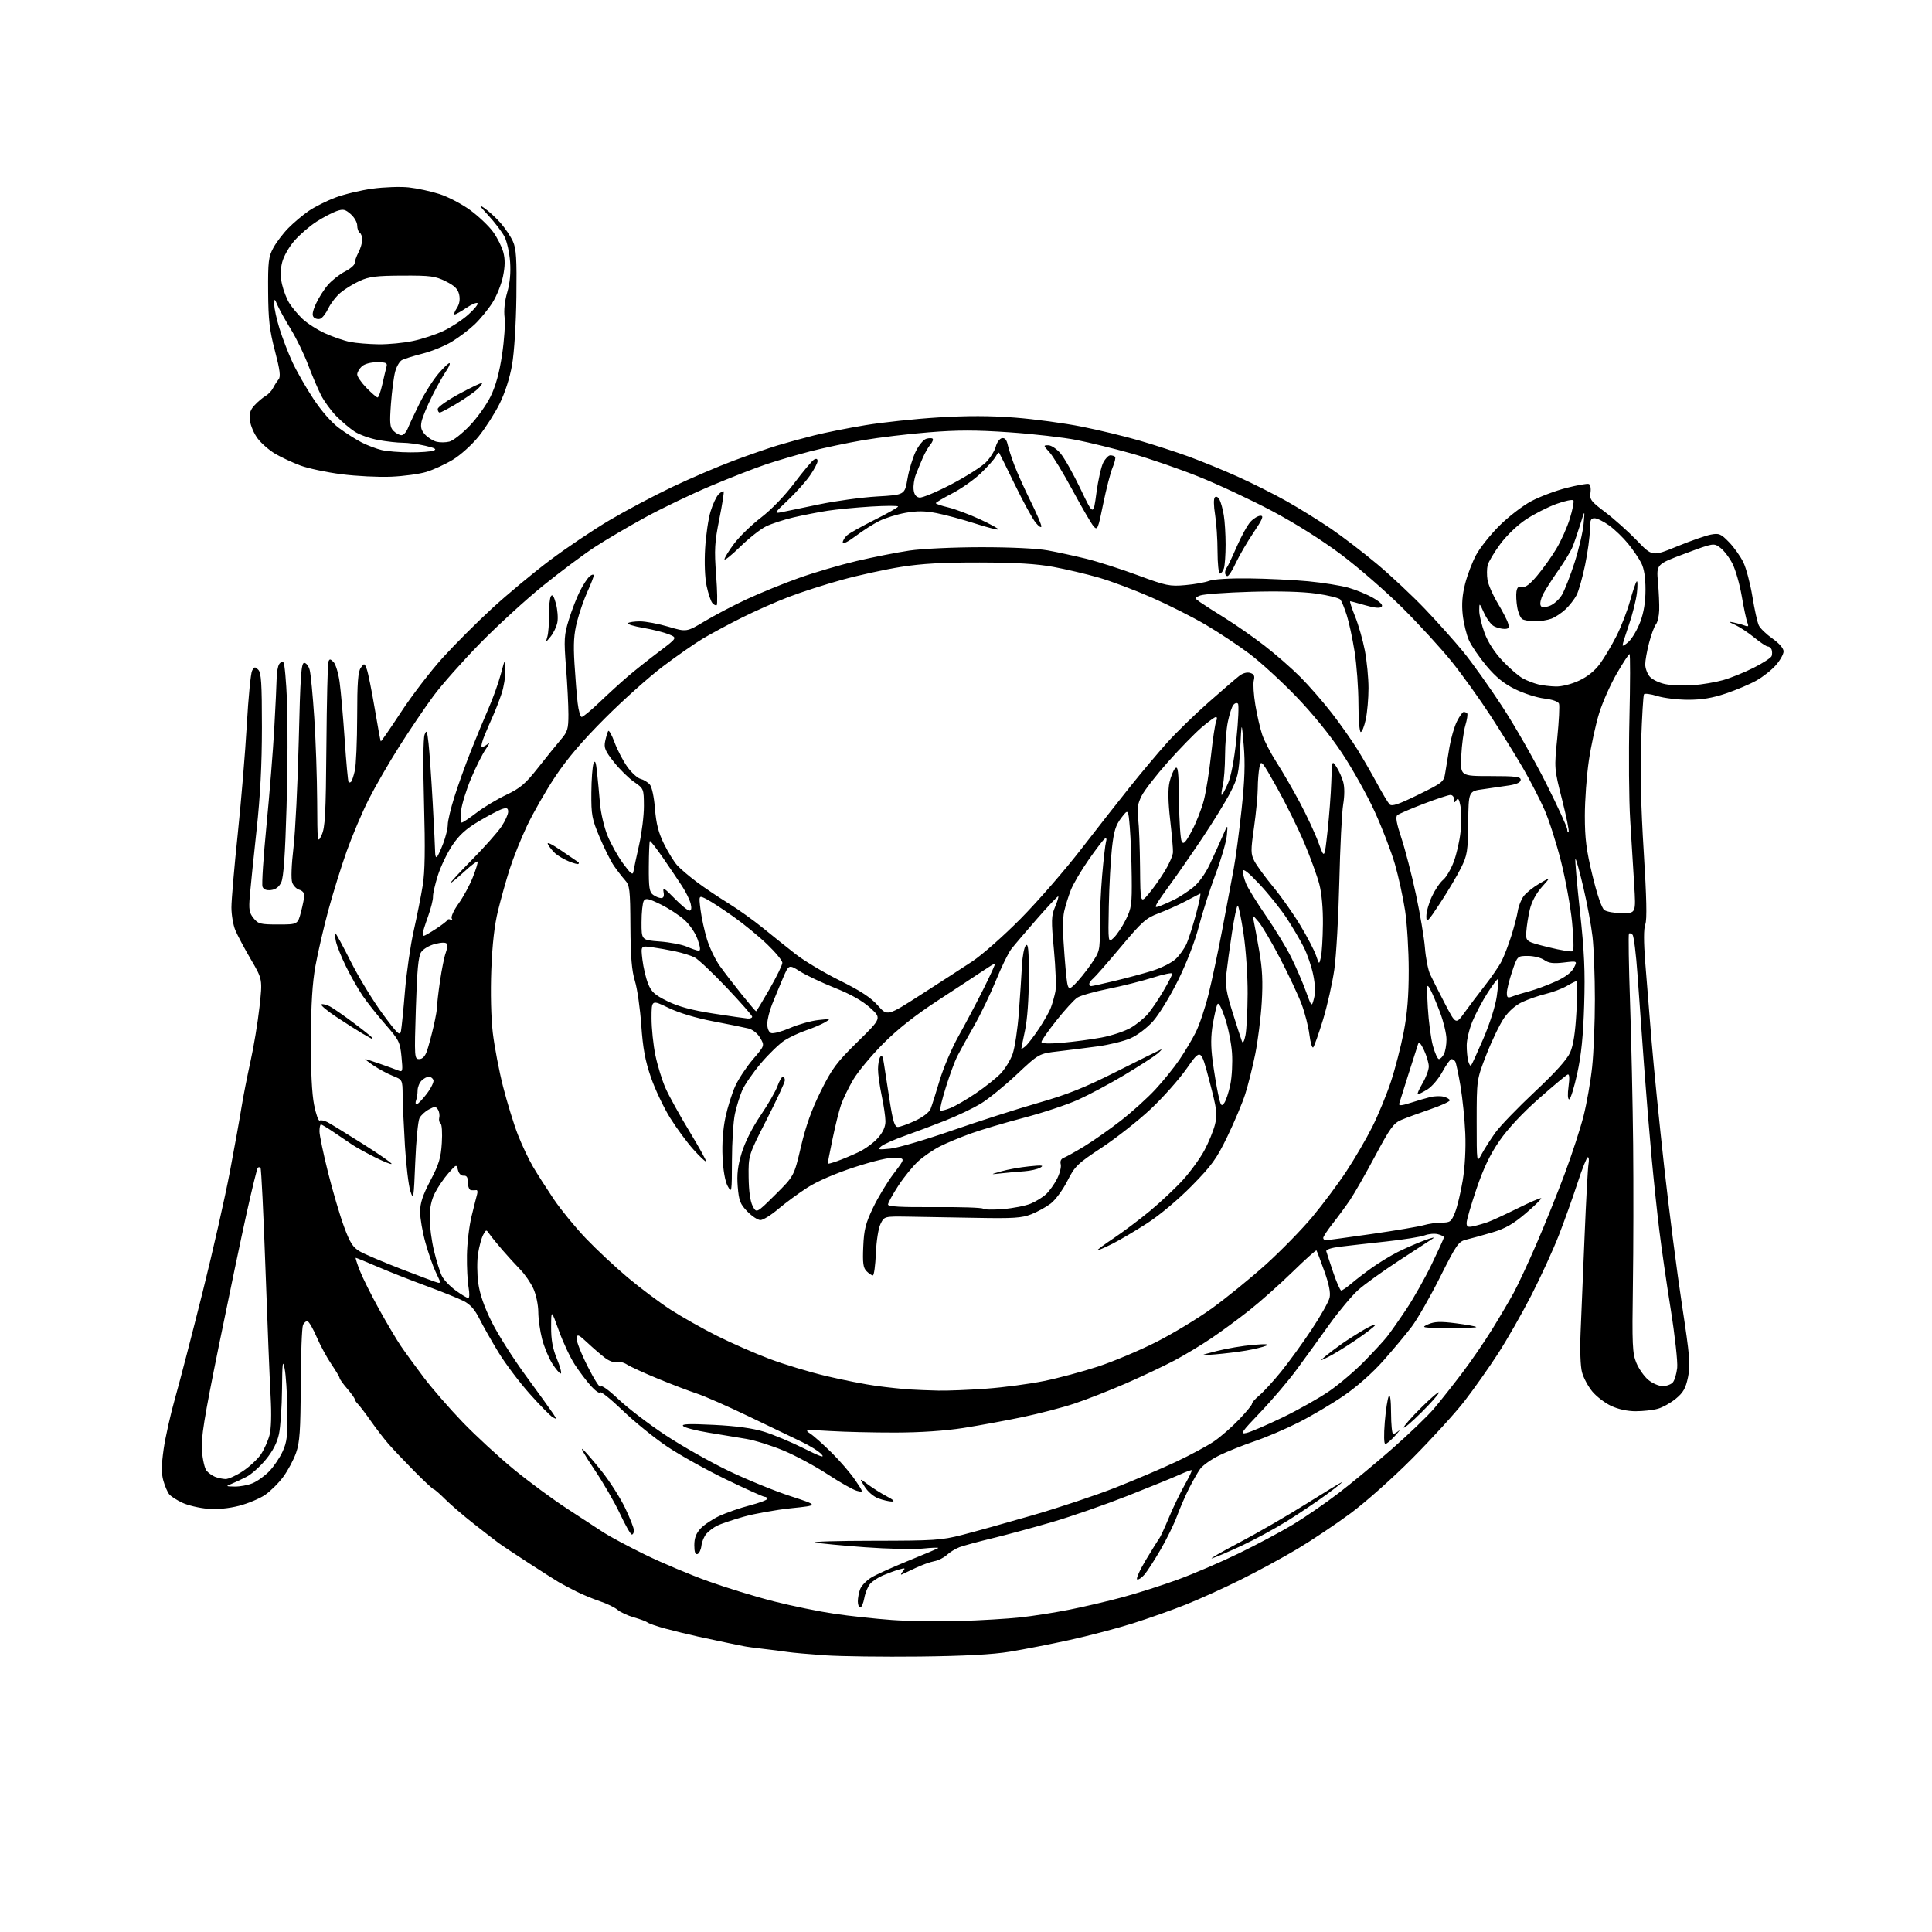<?xml version="1.0" encoding="UTF-8" standalone="no"?>
<svg 
  version="1.1" 
  xmlns="http://www.w3.org/2000/svg" 
  xmlns:xlink="http://www.w3.org/1999/xlink" 
  xmlns:svg="http://www.w3.org/2000/svg"
  xmlns:rdf="http://www.w3.org/1999/02/22-rdf-syntax-ns#"
  xmlns:cc="http://creativecommons.org/ns#"
  xmlns:dc="http://purl.org/dc/elements/1.1/"
  viewBox="0 0 768 768"
  width="768"
  height="768"
>
<style>svg {background-color: white; }</style>"
<path stroke="none" fill="black" fill-rule="evenodd" d="M365.50,658.50C351.20,658.66 334.32,658.44 328.00,658.01C321.68,657.57 314.93,656.97 313.00,656.67C311.07,656.37 306.82,655.83 303.54,655.46C300.25,655.10 296.65,654.60 295.54,654.36C294.42,654.11 291.48,653.51 289.00,653.02C286.52,652.52 281.35,651.42 277.50,650.57C273.65,649.72 267.80,648.29 264.50,647.40C261.20,646.51 258.05,645.43 257.50,645.00C256.95,644.56 254.47,643.63 252.00,642.93C249.53,642.23 246.60,640.88 245.50,639.93C244.40,638.98 241.25,637.45 238.50,636.53C235.75,635.61 231.47,633.84 229.00,632.59C226.53,631.35 223.42,629.69 222.09,628.92C220.76,628.14 215.36,624.70 210.09,621.28C204.82,617.86 199.41,614.26 198.09,613.28C196.76,612.30 192.33,608.87 188.24,605.65C184.15,602.44 179.05,598.05 176.90,595.90C174.76,593.76 172.73,592.00 172.40,592.00C172.07,592.00 168.58,588.74 164.63,584.75C160.69,580.76 156.06,575.88 154.35,573.90C152.63,571.92 149.52,567.87 147.43,564.90C145.35,561.93 143.04,558.91 142.32,558.18C141.59,557.45 141.00,556.55 141.00,556.18C141.00,555.81 139.65,553.92 138.00,552.00C136.35,550.08 135.00,548.19 135.00,547.80C135.00,547.42 133.54,544.95 131.75,542.32C129.96,539.70 127.35,534.87 125.93,531.59C124.52,528.31 122.89,525.46 122.31,525.27C121.72,525.07 120.89,525.72 120.45,526.71C120.01,527.69 119.60,538.40 119.55,550.50C119.47,568.73 119.16,573.36 117.70,577.50C116.74,580.25 114.46,584.52 112.64,587.00C110.83,589.48 107.57,592.72 105.42,594.21C103.26,595.70 98.58,597.66 95.01,598.58C90.84,599.64 86.39,600.06 82.51,599.74C79.21,599.47 74.70,598.40 72.50,597.37C70.30,596.34 67.94,594.83 67.27,594.00C66.59,593.17 65.54,590.74 64.94,588.59C64.12,585.70 64.15,582.45 65.05,576.09C65.72,571.37 67.80,562.10 69.68,555.50C71.55,548.90 76.41,530.18 80.48,513.90C84.55,497.63 89.44,476.03 91.36,465.90C93.28,455.78 95.38,444.12 96.03,440.00C96.69,435.88 98.28,427.77 99.56,422.00C100.85,416.23 102.46,406.51 103.14,400.40C104.37,389.30 104.37,389.30 99.74,381.40C97.19,377.06 94.41,371.83 93.55,369.78C92.70,367.74 92.00,363.67 92.00,360.73C92.00,357.80 93.12,344.70 94.50,331.63C95.87,318.55 97.50,299.00 98.11,288.18C98.72,277.35 99.67,267.66 100.21,266.63C101.07,265.00 101.37,264.95 102.66,266.23C103.85,267.42 104.12,271.64 104.12,289.10C104.11,304.09 103.48,316.34 101.99,330.00C100.83,340.73 99.62,352.43 99.32,356.00C98.85,361.55 99.07,362.87 100.80,365.00C102.64,367.28 103.51,367.50 110.59,367.50C118.35,367.50 118.35,367.50 119.66,362.50C120.37,359.75 120.97,356.76 120.98,355.87C120.99,354.97 120.11,354.00 119.01,353.71C117.92,353.43 116.64,352.14 116.17,350.85C115.65,349.44 115.85,343.89 116.66,337.00C117.40,330.68 118.35,311.55 118.76,294.50C119.38,268.65 119.74,263.50 120.93,263.50C121.71,263.50 122.70,264.77 123.11,266.32C123.53,267.88 124.35,276.43 124.93,285.32C125.52,294.22 126.03,309.15 126.08,318.50C126.16,335.11 126.20,335.42 127.83,332.00C129.25,329.00 129.53,323.89 129.75,296.50C129.89,278.90 130.25,263.86 130.54,263.07C131.00,261.85 131.29,261.87 132.59,263.16C133.42,263.99 134.51,267.56 135.00,271.09C135.49,274.61 136.40,284.92 137.02,293.99C137.63,303.06 138.33,310.67 138.57,310.90C138.81,311.14 139.26,311.07 139.59,310.75C139.91,310.42 140.57,308.44 141.06,306.33C141.55,304.22 141.96,294.60 141.98,284.94C141.99,271.35 142.32,266.94 143.43,265.44C144.81,263.56 144.88,263.57 145.80,266.00C146.32,267.38 147.72,274.34 148.93,281.47C150.13,288.61 151.22,294.56 151.37,294.70C151.51,294.84 155.16,289.56 159.48,282.97C163.80,276.38 171.23,266.70 175.99,261.46C180.75,256.21 189.56,247.40 195.57,241.87C201.58,236.34 211.90,227.76 218.50,222.79C225.10,217.83 235.79,210.64 242.26,206.81C248.73,202.98 259.98,197.02 267.26,193.56C274.54,190.10 285.45,185.43 291.50,183.17C297.55,180.91 305.43,178.18 309.00,177.09C312.57,176.01 319.11,174.21 323.53,173.10C327.95,171.98 337.17,170.14 344.03,169.01C350.89,167.88 363.91,166.49 372.96,165.94C384.45,165.23 393.65,165.25 403.46,166.01C411.18,166.61 423.12,168.22 430.00,169.60C436.88,170.97 447.19,173.46 452.91,175.13C458.64,176.79 467.41,179.64 472.41,181.45C477.41,183.27 486.23,186.88 492.00,189.47C497.77,192.06 506.55,196.47 511.50,199.26C516.45,202.05 524.33,206.94 529.00,210.11C533.67,213.29 542.00,219.67 547.50,224.29C553.00,228.90 561.56,236.94 566.52,242.14C571.48,247.34 578.32,255.00 581.73,259.17C585.13,263.33 592.01,272.98 597.01,280.62C602.02,288.25 609.91,302.06 614.56,311.30C619.20,320.54 623.00,328.83 623.00,329.72C623.00,330.61 623.25,331.09 623.55,330.79C623.85,330.49 622.68,324.68 620.95,317.87C617.81,305.50 617.81,305.50 619.04,293.31C619.71,286.61 620.02,280.49 619.72,279.71C619.40,278.87 617.04,278.05 613.85,277.67C610.92,277.32 605.73,275.66 602.32,273.98C597.83,271.77 594.68,269.22 590.90,264.72C588.04,261.30 584.89,256.70 583.92,254.50C582.94,252.30 581.84,247.77 581.46,244.44C580.99,240.18 581.27,236.51 582.41,232.05C583.30,228.56 585.26,223.41 586.77,220.61C588.27,217.80 592.42,212.58 596.00,209.00C599.58,205.43 605.28,201.03 608.69,199.23C612.09,197.42 618.38,195.05 622.67,193.96C626.95,192.86 630.96,192.16 631.57,192.39C632.19,192.63 632.49,194.15 632.24,195.83C631.84,198.55 632.41,199.31 638.15,203.63C641.64,206.27 647.27,211.30 650.66,214.82C656.81,221.23 656.81,221.23 666.66,217.20C672.07,214.98 678.13,212.87 680.12,212.50C683.38,211.89 684.09,212.19 687.34,215.54C689.32,217.58 691.87,221.17 693.01,223.53C694.15,225.88 695.77,232.02 696.61,237.16C697.44,242.30 698.60,247.46 699.17,248.63C699.74,249.80 702.19,252.16 704.61,253.86C707.28,255.75 709.00,257.73 709.00,258.94C709.00,260.04 707.62,262.50 705.94,264.41C704.26,266.33 700.78,269.08 698.19,270.53C695.61,271.98 690.15,274.29 686.06,275.67C680.70,277.48 676.51,278.17 671.06,278.17C666.90,278.16 661.36,277.49 658.75,276.67C656.14,275.86 653.77,275.56 653.50,276.01C653.22,276.45 652.72,284.85 652.38,294.66C651.97,306.62 652.31,321.11 653.41,338.63C654.54,356.76 654.74,365.56 654.04,367.41C653.36,369.18 653.36,374.26 654.02,382.78C654.56,389.78 655.70,403.82 656.54,414.00C657.38,424.18 659.64,446.68 661.56,464.00C663.49,481.32 666.66,505.95 668.61,518.71C671.74,539.23 672.02,542.57 671.01,547.45C670.09,551.88 669.14,553.56 666.18,556.00C664.16,557.67 660.92,559.48 659.00,560.01C657.08,560.55 653.13,560.99 650.24,560.99C646.95,561.00 643.28,560.20 640.46,558.88C637.97,557.71 634.59,555.12 632.95,553.13C631.30,551.13 629.47,547.72 628.88,545.53C628.24,543.18 628.01,536.67 628.31,529.53C628.59,522.92 629.30,505.80 629.89,491.50C630.48,477.20 631.18,464.26 631.45,462.75C631.73,461.24 631.61,460.00 631.19,460.00C630.77,460.00 628.92,464.61 627.09,470.25C625.25,475.89 621.91,485.23 619.67,491.00C617.42,496.77 612.52,507.49 608.78,514.80C605.03,522.12 599.01,532.67 595.39,538.24C591.78,543.81 585.83,552.23 582.18,556.94C578.53,561.65 569.24,571.85 561.53,579.61C553.68,587.51 542.79,597.20 536.81,601.61C530.93,605.95 521.48,612.28 515.81,615.67C510.14,619.06 500.00,624.57 493.28,627.91C486.56,631.26 476.66,635.74 471.28,637.88C465.90,640.03 456.43,643.38 450.23,645.34C444.04,647.30 432.78,650.26 425.23,651.91C417.67,653.57 406.99,655.66 401.50,656.56C394.57,657.69 383.51,658.29 365.50,658.50zM381.50,644.38C389.75,644.13 400.55,643.48 405.50,642.95C410.45,642.41 419.23,641.04 425.00,639.89C430.77,638.75 440.32,636.51 446.22,634.92C452.12,633.33 462.02,630.17 468.22,627.90C474.42,625.64 485.35,620.94 492.50,617.46C499.65,613.98 509.32,608.83 514.00,606.01C518.67,603.19 526.73,597.65 531.91,593.69C537.10,589.74 546.77,581.73 553.42,575.90C560.06,570.07 567.56,562.87 570.07,559.90C572.58,556.93 577.59,550.60 581.21,545.82C584.83,541.05 590.23,533.18 593.22,528.32C596.21,523.47 600.05,516.95 601.75,513.84C603.44,510.73 607.53,501.96 610.82,494.34C614.12,486.73 619.16,474.21 622.02,466.52C624.89,458.83 628.26,448.48 629.51,443.52C630.76,438.56 632.28,429.87 632.89,424.21C633.50,418.55 634.00,406.40 633.99,397.21C633.99,388.02 633.56,376.84 633.05,372.37C632.54,367.89 630.88,359.01 629.38,352.63C627.88,346.24 626.46,341.20 626.24,341.43C626.02,341.65 626.83,350.98 628.04,362.17C629.80,378.31 630.15,386.01 629.73,399.50C629.35,411.78 628.59,419.34 626.97,426.75C625.73,432.39 624.29,437.00 623.77,437.00C623.19,437.00 623.09,434.96 623.52,431.88C623.98,428.47 623.87,426.88 623.18,427.13C622.60,427.33 617.46,431.63 611.74,436.68C605.19,442.47 599.41,448.66 596.10,453.45C592.31,458.94 589.75,464.27 586.92,472.61C584.77,478.96 583.00,485.03 583.00,486.10C583.00,487.69 583.49,487.93 585.75,487.44C587.26,487.11 589.85,486.36 591.50,485.77C593.15,485.18 598.49,482.71 603.36,480.29C608.24,477.87 612.41,476.08 612.64,476.31C612.87,476.53 610.11,479.24 606.51,482.31C601.49,486.59 598.39,488.37 593.23,489.90C589.53,491.00 584.94,492.27 583.03,492.73C579.76,493.51 579.12,494.42 572.42,507.74C568.50,515.55 563.44,524.38 561.18,527.38C558.91,530.38 553.85,536.45 549.92,540.88C545.59,545.77 539.39,551.25 534.14,554.84C529.39,558.10 521.30,562.88 516.17,565.47C511.04,568.06 503.15,571.43 498.63,572.95C494.12,574.48 487.83,577.00 484.64,578.56C481.46,580.12 478.04,582.54 477.06,583.95C476.07,585.35 474.07,588.85 472.62,591.73C471.17,594.60 469.03,599.55 467.85,602.73C466.68,605.90 463.75,611.88 461.35,616.00C458.95,620.12 456.10,624.55 455.01,625.84C453.92,627.13 452.59,628.03 452.05,627.84C451.51,627.65 453.02,624.24 455.41,620.25C457.80,616.26 460.19,612.44 460.71,611.75C461.24,611.06 462.97,607.35 464.56,603.50C466.15,599.65 468.94,593.85 470.75,590.61C472.57,587.37 473.92,584.58 473.75,584.42C473.59,584.25 471.44,585.04 468.98,586.16C466.51,587.28 457.19,591.08 448.25,594.61C439.31,598.13 425.81,602.83 418.25,605.04C410.69,607.25 399.96,610.16 394.40,611.50C388.85,612.84 383.00,614.43 381.40,615.03C379.81,615.64 377.55,617.02 376.39,618.11C375.23,619.19 372.98,620.32 371.39,620.60C369.80,620.89 366.48,622.09 364.00,623.26C361.52,624.44 359.05,625.61 358.50,625.86C357.95,626.12 358.10,625.60 358.83,624.71C360.03,623.26 359.87,623.18 357.33,623.92C355.78,624.37 352.93,625.41 351.00,626.23C349.07,627.05 346.77,628.57 345.88,629.61C344.98,630.65 343.95,633.19 343.58,635.25C343.21,637.31 342.48,639.00 341.95,639.00C341.43,639.00 341.00,637.90 341.00,636.57C341.00,635.23 341.42,633.03 341.93,631.69C342.44,630.35 344.39,628.30 346.27,627.14C348.14,625.98 354.82,622.96 361.09,620.42C367.37,617.89 372.71,615.61 372.97,615.36C373.22,615.11 370.46,615.20 366.83,615.58C363.19,615.95 352.86,615.71 343.86,615.05C334.86,614.39 326.01,613.55 324.20,613.18C322.38,612.80 332.73,612.49 347.20,612.48C371.38,612.46 374.23,612.27 382.50,610.14C387.45,608.87 400.05,605.36 410.50,602.33C420.95,599.31 435.80,594.35 443.50,591.31C451.20,588.27 462.07,583.63 467.65,581.01C473.23,578.38 479.98,574.74 482.65,572.92C485.32,571.09 489.84,567.14 492.69,564.13C495.55,561.13 497.80,558.36 497.69,557.99C497.59,557.62 498.90,556.13 500.62,554.68C502.33,553.23 506.22,549.00 509.24,545.27C512.27,541.55 517.71,534.05 521.32,528.62C524.94,523.19 528.19,517.43 528.54,515.83C528.97,513.86 528.29,510.44 526.41,505.21C524.90,500.97 523.50,497.31 523.32,497.07C523.13,496.84 518.82,500.70 513.74,505.66C508.66,510.61 500.93,517.48 496.57,520.92C492.21,524.37 485.44,529.34 481.52,531.98C477.61,534.63 471.05,538.58 466.94,540.77C462.83,542.95 454.09,547.09 447.52,549.95C440.94,552.81 431.72,556.42 427.03,557.97C422.34,559.53 413.10,561.93 406.50,563.31C399.90,564.70 389.32,566.64 383.00,567.64C375.66,568.79 365.90,569.45 356.00,569.47C347.48,569.49 335.77,569.21 330.00,568.86C320.12,568.25 319.65,568.31 322.00,569.82C323.38,570.70 327.24,574.14 330.59,577.46C333.95,580.78 338.18,585.70 339.99,588.40C343.30,593.29 343.30,593.29 340.65,592.63C339.19,592.26 334.00,589.34 329.12,586.13C324.23,582.92 316.33,578.66 311.55,576.66C306.77,574.66 300.07,572.56 296.68,571.99C293.28,571.42 286.48,570.30 281.57,569.49C276.66,568.69 272.16,567.52 271.57,566.89C270.77,566.04 273.83,565.92 283.77,566.41C292.75,566.86 299.20,567.75 303.77,569.15C307.47,570.30 314.55,573.26 319.50,575.74C326.11,579.05 327.99,579.68 326.59,578.12C325.55,576.95 321.95,574.69 318.59,573.10C315.24,571.50 305.75,566.95 297.50,562.98C289.25,559.01 280.02,554.95 277.00,553.96C273.98,552.97 267.03,550.32 261.56,548.07C256.09,545.82 250.56,543.28 249.26,542.44C247.97,541.59 246.12,541.14 245.15,541.45C244.15,541.77 242.13,541.04 240.45,539.75C238.82,538.51 235.70,535.81 233.50,533.75C230.04,530.50 229.46,530.26 229.19,531.91C229.02,532.95 231.00,538.02 233.59,543.16C236.18,548.30 238.50,551.92 238.75,551.22C239.02,550.42 241.76,552.36 245.95,556.32C249.67,559.83 258.03,566.21 264.53,570.50C271.03,574.79 282.30,581.16 289.57,584.66C296.85,588.16 307.91,592.68 314.15,594.71C325.50,598.41 325.50,598.41 314.50,599.54C308.45,600.17 299.90,601.70 295.50,602.95C291.10,604.20 286.37,605.81 285.00,606.51C283.62,607.22 281.75,608.63 280.83,609.65C279.92,610.67 279.02,612.82 278.83,614.42C278.65,616.03 277.94,617.53 277.25,617.76C276.39,618.04 276.00,616.93 276.00,614.23C276.00,611.42 276.71,609.52 278.49,607.60C279.86,606.13 283.27,603.86 286.06,602.56C288.86,601.27 294.26,599.40 298.07,598.41C301.88,597.42 305.00,596.25 305.00,595.81C305.00,595.36 304.53,595.00 303.96,595.00C303.38,595.00 296.52,591.91 288.71,588.13C280.89,584.35 270.35,578.48 265.27,575.08C260.20,571.68 252.21,565.21 247.52,560.70C242.83,556.19 238.79,552.95 238.55,553.50C238.31,554.05 236.69,552.92 234.95,551.00C233.21,549.08 230.30,545.23 228.49,542.45C226.67,539.67 223.82,533.59 222.15,528.95C219.11,520.50 219.11,520.50 219.08,527.50C219.06,532.63 219.68,536.04 221.41,540.25C222.71,543.41 223.38,546.00 222.90,546.00C222.42,546.00 220.89,544.20 219.50,542.00C218.11,539.80 216.31,535.43 215.49,532.29C214.67,529.15 213.99,524.31 213.98,521.54C213.97,518.75 213.10,514.61 212.04,512.28C210.99,509.96 208.63,506.53 206.81,504.67C204.99,502.80 201.79,499.30 199.71,496.89C197.62,494.48 195.32,491.63 194.59,490.57C193.30,488.69 193.23,488.69 192.06,490.89C191.40,492.12 190.49,495.46 190.04,498.31C189.59,501.16 189.62,506.42 190.11,510.00C190.70,514.38 192.45,519.43 195.46,525.50C197.92,530.45 204.06,540.12 209.11,547.00C214.15,553.88 218.99,560.59 219.87,561.93C221.36,564.20 221.35,564.30 219.73,563.39C218.77,562.85 214.62,558.63 210.51,554.01C206.40,549.39 200.82,541.98 198.13,537.55C195.43,533.12 192.04,527.14 190.60,524.27C188.72,520.51 186.93,518.50 184.24,517.14C182.18,516.10 175.55,513.43 169.50,511.20C163.45,508.98 154.75,505.55 150.16,503.58C145.58,501.61 141.64,500.00 141.43,500.00C141.21,500.00 141.95,502.33 143.07,505.18C144.19,508.02 147.62,514.88 150.68,520.43C153.75,525.97 157.63,532.52 159.31,535.00C160.99,537.48 165.08,543.10 168.40,547.50C171.72,551.90 178.72,559.95 183.96,565.39C189.21,570.83 198.35,579.25 204.29,584.12C210.22,588.98 219.67,595.95 225.29,599.62C230.90,603.28 237.53,607.61 240.00,609.23C242.47,610.84 249.90,614.80 256.50,618.03C263.10,621.25 274.35,625.99 281.50,628.56C288.65,631.13 300.41,634.74 307.64,636.57C314.87,638.40 325.69,640.62 331.69,641.50C337.69,642.38 347.97,643.49 354.55,643.97C361.12,644.45 373.25,644.64 381.50,644.38zM481.81,619.46C480.54,619.81 485.35,617.02 492.50,613.26C499.65,609.50 511.57,602.61 518.98,597.96C526.39,593.31 532.92,589.34 533.48,589.15C534.04,588.95 531.35,591.11 527.50,593.95C523.65,596.79 516.49,601.62 511.58,604.67C506.68,607.72 498.49,612.16 493.39,614.52C488.30,616.89 483.09,619.11 481.81,619.46zM251.16,610.00C250.69,610.00 248.58,606.29 246.46,601.75C244.33,597.21 239.72,589.25 236.21,584.05C232.69,578.85 230.61,575.25 231.58,576.05C232.55,576.85 235.96,580.78 239.16,584.80C242.35,588.81 246.55,595.38 248.48,599.40C250.42,603.42 252.00,607.45 252.00,608.35C252.00,609.26 251.62,610.00 251.16,610.00zM354.50,596.88C353.40,596.86 351.01,596.31 349.19,595.65C347.30,594.97 344.96,592.96 343.72,590.98C341.54,587.50 341.54,587.50 345.02,590.10C346.93,591.54 350.30,593.65 352.50,594.81C355.17,596.21 355.84,596.90 354.50,596.88zM93.28,590.93C95.36,590.97 98.58,590.37 100.44,589.59C102.29,588.82 105.26,586.68 107.04,584.84C108.82,583.00 111.21,579.48 112.34,577.00C114.10,573.16 114.38,570.74 114.24,560.50C114.14,553.90 113.65,546.48 113.14,544.00C112.38,540.26 112.20,541.66 112.11,552.20C112.05,559.19 111.50,567.21 110.90,570.04C110.15,573.53 108.47,576.79 105.65,580.22C103.37,582.99 99.92,586.07 98.00,587.05C96.08,588.04 93.38,589.30 92.00,589.86C89.65,590.80 89.73,590.87 93.28,590.93zM89.64,587.94C90.81,587.97 93.95,586.54 96.61,584.75C99.27,582.96 102.47,579.97 103.73,578.10C104.98,576.23 106.50,572.85 107.11,570.60C107.82,567.98 107.98,562.34 107.57,555.00C107.21,548.67 106.29,525.79 105.52,504.15C104.75,482.50 103.87,464.54 103.56,464.23C103.25,463.92 102.76,463.91 102.47,464.20C102.18,464.49 100.20,472.55 98.07,482.12C95.95,491.68 90.96,515.48 86.99,535.00C81.09,564.05 79.87,571.64 80.28,576.76C80.55,580.20 81.37,583.74 82.10,584.62C82.83,585.50 84.35,586.59 85.47,587.05C86.58,587.50 88.46,587.90 89.64,587.94zM550.69,574.00C550.14,574.00 550.05,570.50 550.48,565.25C550.88,560.44 551.59,555.83 552.07,555.00C552.61,554.06 552.95,556.59 552.97,561.75C552.99,566.29 553.36,570.00 553.80,570.00C554.24,570.00 555.25,569.44 556.04,568.75C556.84,568.06 556.17,568.96 554.56,570.75C552.94,572.54 551.21,574.00 550.69,574.00zM495.50,569.62C497.15,569.25 503.61,566.47 509.86,563.46C516.11,560.44 524.46,555.73 528.42,552.99C532.38,550.25 538.60,544.97 542.23,541.26C545.87,537.54 549.93,533.15 551.25,531.50C552.57,529.85 556.05,524.90 558.99,520.50C561.93,516.10 566.50,508.00 569.15,502.50C571.80,497.00 573.98,492.21 573.99,491.86C573.99,491.51 572.91,490.94 571.57,490.61C570.23,490.27 567.87,490.48 566.32,491.08C564.77,491.68 557.88,492.77 551.00,493.52C544.12,494.26 535.89,495.19 532.70,495.58C529.23,496.00 527.03,496.73 527.22,497.39C527.38,498.00 528.62,501.76 529.96,505.75C531.30,509.74 532.74,513.00 533.16,513.00C533.58,513.00 535.41,511.74 537.22,510.20C539.02,508.66 542.75,505.80 545.50,503.85C548.25,501.90 552.75,499.16 555.50,497.76C558.25,496.36 562.98,494.29 566.00,493.16C569.02,492.03 570.66,491.65 569.64,492.30C568.62,492.96 562.54,496.92 556.14,501.10C549.74,505.28 542.44,510.53 539.92,512.78C537.41,515.03 532.23,521.21 528.42,526.53C524.62,531.85 518.81,539.87 515.51,544.35C512.22,548.83 505.69,556.51 501.01,561.40C493.39,569.37 492.81,570.23 495.50,569.62zM565.00,561.50C561.15,565.32 558.00,568.00 558.00,567.45C558.00,566.90 561.15,563.32 565.00,559.50C568.85,555.68 572.00,553.00 572.00,553.55C572.00,554.10 568.85,557.68 565.00,561.50zM373.00,552.79C376.57,552.87 385.15,552.53 392.06,552.02C398.97,551.52 409.32,550.14 415.06,548.97C420.80,547.80 430.45,545.21 436.50,543.22C442.55,541.23 452.90,536.87 459.50,533.54C466.10,530.21 476.14,524.14 481.82,520.04C487.49,515.95 497.07,508.16 503.11,502.73C509.14,497.30 517.51,488.73 521.72,483.68C525.92,478.63 532.03,470.45 535.28,465.50C538.54,460.55 543.13,452.68 545.48,448.00C547.83,443.32 551.15,435.27 552.87,430.10C554.58,424.93 556.89,416.01 557.99,410.30C559.42,402.89 560.00,395.81 559.99,385.70C559.99,377.89 559.34,367.23 558.55,362.00C557.75,356.77 555.93,348.45 554.50,343.50C553.07,338.55 549.45,329.14 546.45,322.59C543.46,316.03 537.56,305.51 533.36,299.19C528.66,292.13 521.64,283.49 515.14,276.77C509.33,270.75 501.03,263.16 496.70,259.90C492.37,256.64 484.55,251.45 479.31,248.36C474.08,245.28 464.33,240.37 457.65,237.44C450.97,234.51 441.56,230.98 436.74,229.59C431.92,228.20 423.82,226.29 418.74,225.35C412.10,224.13 403.88,223.63 389.50,223.59C374.87,223.56 366.45,224.03 358.15,225.35C351.91,226.34 341.33,228.65 334.65,230.49C327.97,232.33 318.42,235.40 313.44,237.32C308.45,239.23 300.13,242.91 294.94,245.50C289.75,248.10 282.80,251.83 279.50,253.79C276.20,255.76 269.00,260.77 263.50,264.93C258.00,269.08 247.65,278.34 240.50,285.50C231.49,294.51 225.40,301.66 220.66,308.80C216.90,314.46 211.88,323.24 209.49,328.30C207.10,333.36 204.00,341.10 202.60,345.50C201.20,349.90 199.11,357.32 197.97,362.00C196.56,367.72 195.69,375.41 195.30,385.54C194.96,394.56 195.19,404.55 195.89,410.54C196.54,416.02 198.38,425.68 199.99,432.00C201.61,438.32 204.24,446.88 205.84,451.00C207.45,455.13 210.17,460.89 211.89,463.81C213.60,466.72 217.32,472.52 220.13,476.70C222.95,480.88 228.69,487.88 232.88,492.27C237.07,496.66 244.55,503.65 249.50,507.81C254.45,511.97 262.10,517.71 266.50,520.57C270.90,523.42 279.23,528.13 285.00,531.02C290.77,533.91 300.21,538.05 305.98,540.22C311.74,542.39 321.86,545.44 328.48,547.01C335.09,548.58 344.10,550.35 348.50,550.94C352.90,551.53 358.75,552.15 361.50,552.33C364.25,552.50 369.43,552.71 373.00,552.79zM660.95,551.00C662.49,551.00 664.32,550.32 665.00,549.50C665.69,548.67 666.45,546.09 666.71,543.75C666.96,541.41 665.81,530.95 664.14,520.50C662.47,510.05 660.43,495.88 659.59,489.00C658.75,482.12 657.39,469.30 656.57,460.50C655.75,451.70 654.38,435.05 653.53,423.50C652.68,411.95 651.52,395.75 650.94,387.50C650.36,379.25 649.47,372.08 648.96,371.57C648.45,371.05 647.81,370.86 647.54,371.13C647.27,371.40 647.46,383.74 647.97,398.56C648.48,413.38 649.03,438.77 649.20,455.00C649.36,471.23 649.32,496.43 649.10,511.00C648.75,534.56 648.90,537.97 650.47,541.75C651.43,544.09 653.56,547.13 655.19,548.50C656.82,549.88 659.41,551.00 660.95,551.00zM528.00,539.41C524.50,541.12 524.50,541.12 527.00,539.02C528.38,537.87 531.30,535.66 533.50,534.12C535.70,532.58 539.72,530.03 542.43,528.45C545.15,526.88 547.03,526.14 546.62,526.81C546.20,527.48 542.63,530.21 538.68,532.87C534.73,535.53 529.92,538.47 528.00,539.41zM483.00,538.39C476.50,538.91 476.50,538.91 483.66,537.06C487.59,536.05 494.12,534.95 498.16,534.61C503.16,534.19 504.80,534.29 503.31,534.94C502.11,535.46 498.51,536.34 495.31,536.88C492.12,537.42 486.57,538.10 483.00,538.39zM575.92,527.92C565.24,527.84 564.71,527.75 567.70,526.44C570.23,525.33 572.51,525.24 578.61,526.01C582.85,526.55 586.55,527.22 586.83,527.50C587.11,527.77 582.20,527.96 575.92,527.92zM186.16,516.00C186.64,516.00 186.68,514.09 186.26,511.75C185.84,509.41 185.55,503.68 185.62,499.00C185.68,494.32 186.51,487.35 187.45,483.50C188.39,479.65 189.38,475.70 189.66,474.72C189.93,473.75 189.78,473.01 189.33,473.09C188.87,473.17 187.94,473.18 187.25,473.12C186.56,473.05 186.00,471.70 186.00,470.11C186.00,468.02 185.54,467.26 184.32,467.36C183.31,467.44 182.40,466.54 182.05,465.11C181.47,462.74 181.43,462.75 178.24,466.38C176.46,468.40 174.06,471.91 172.91,474.18C171.47,477.00 170.80,480.19 170.80,484.19C170.80,487.42 171.58,493.31 172.54,497.28C173.50,501.25 174.91,505.75 175.68,507.27C176.44,508.79 178.92,511.38 181.19,513.02C183.45,514.66 185.69,516.00 186.16,516.00zM174.25,509.94C174.66,509.97 175.00,509.86 175.00,509.69C175.00,509.52 174.15,507.60 173.11,505.44C172.07,503.27 170.27,498.10 169.11,493.94C167.95,489.78 167.00,484.29 167.00,481.74C167.00,478.26 168.01,475.17 171.09,469.30C174.49,462.83 175.26,460.28 175.63,454.33C175.88,450.37 175.66,446.91 175.13,446.58C174.61,446.26 174.38,445.21 174.61,444.25C174.84,443.29 174.60,441.85 174.08,441.05C173.26,439.79 172.78,439.78 170.49,441.01C169.03,441.78 167.36,443.32 166.77,444.43C166.18,445.53 165.41,453.43 165.07,461.97C164.48,476.58 164.36,477.26 163.13,473.50C162.41,471.30 161.44,463.20 160.97,455.50C160.51,447.80 160.10,438.74 160.06,435.36C160.00,429.22 160.00,429.22 156.14,427.67C154.01,426.82 150.57,424.97 148.50,423.56C146.42,422.15 144.94,421.00 145.20,421.00C145.47,421.00 148.12,421.85 151.09,422.90C154.07,423.94 157.34,425.13 158.36,425.55C160.08,426.24 160.17,425.86 159.60,420.05C159.03,414.22 158.60,413.38 153.15,407.16C149.94,403.50 145.86,398.35 144.09,395.72C142.31,393.09 139.37,387.91 137.55,384.22C135.73,380.52 133.93,376.04 133.54,374.25C133.16,372.46 133.05,371.00 133.31,371.00C133.57,371.00 136.33,376.06 139.44,382.25C142.56,388.44 148.21,397.71 152.00,402.87C158.03,411.05 158.96,411.93 159.39,409.87C159.65,408.56 160.37,401.43 160.98,394.00C161.60,386.57 163.16,375.77 164.46,370.00C165.76,364.23 167.37,356.13 168.04,352.00C168.92,346.63 169.06,337.45 168.56,319.50C168.15,304.82 168.23,293.49 168.78,292.05C169.56,289.94 169.79,290.44 170.36,295.55C170.73,298.82 171.47,309.38 172.00,319.00C172.53,328.62 172.97,337.59 172.98,338.92C172.99,340.25 173.32,341.01 173.71,340.62C174.10,340.23 175.23,337.79 176.21,335.20C177.19,332.62 178.00,329.29 178.00,327.80C178.00,326.32 179.18,321.37 180.62,316.80C182.05,312.24 185.02,304.00 187.20,298.50C189.38,293.00 192.55,285.35 194.24,281.50C195.94,277.65 198.11,271.57 199.07,268.00C200.82,261.50 200.82,261.50 200.91,266.22C200.96,268.81 200.28,273.08 199.39,275.72C198.51,278.35 196.98,282.30 196.00,284.50C195.01,286.70 193.48,290.26 192.59,292.40C191.70,294.55 191.19,296.53 191.46,296.80C191.73,297.06 192.73,296.66 193.69,295.89C194.84,294.97 194.63,295.63 193.08,297.83C191.80,299.67 189.19,304.84 187.30,309.33C185.40,313.83 183.60,319.64 183.29,322.25C182.98,324.86 183.08,327.00 183.52,327.00C183.96,327.00 186.61,325.24 189.41,323.09C192.21,320.93 197.52,317.74 201.21,315.98C206.87,313.29 208.85,311.59 213.93,305.14C217.23,300.94 221.29,295.93 222.94,294.00C225.61,290.89 225.95,289.78 225.95,284.00C225.95,280.43 225.53,272.00 225.00,265.27C224.13,254.10 224.23,252.45 226.14,246.27C227.29,242.55 229.27,237.45 230.54,234.94C231.81,232.43 233.55,229.79 234.42,229.06C235.29,228.34 236.00,228.21 236.00,228.76C236.00,229.31 234.89,232.18 233.54,235.13C232.19,238.08 230.33,243.43 229.41,247.00C228.12,252.02 227.88,255.83 228.36,263.74C228.70,269.37 229.27,276.45 229.63,279.49C229.98,282.52 230.71,285.00 231.24,285.00C231.77,285.00 234.97,282.35 238.35,279.12C241.73,275.88 246.75,271.31 249.50,268.95C252.25,266.60 257.82,262.17 261.89,259.11C269.27,253.55 269.27,253.55 265.89,252.15C264.02,251.39 259.44,250.23 255.70,249.59C251.96,248.96 249.22,248.11 249.62,247.72C250.01,247.32 252.17,247.00 254.42,247.00C256.66,247.00 261.75,247.96 265.71,249.13C272.93,251.27 272.93,251.27 280.21,246.90C284.22,244.50 291.77,240.55 297.00,238.12C302.23,235.70 311.45,231.94 317.50,229.78C323.55,227.61 333.90,224.57 340.50,223.01C347.10,221.46 356.55,219.59 361.50,218.86C366.54,218.12 379.08,217.53 390.00,217.52C401.67,217.51 412.31,218.02 416.50,218.79C420.35,219.49 427.22,220.99 431.76,222.10C436.30,223.22 445.53,226.17 452.26,228.66C463.62,232.87 464.98,233.15 471.19,232.59C474.87,232.27 479.14,231.50 480.69,230.88C482.33,230.23 488.93,229.83 496.50,229.92C503.65,230.00 514.23,230.52 520.00,231.06C525.77,231.61 532.98,232.76 536.00,233.61C539.02,234.46 543.46,236.29 545.85,237.68C548.75,239.36 549.87,240.53 549.20,241.20C548.53,241.87 546.36,241.67 542.70,240.60C539.67,239.72 536.98,239.00 536.71,239.00C536.45,239.00 537.33,241.72 538.67,245.04C540.01,248.36 541.76,254.48 542.56,258.63C543.35,262.78 544.00,269.49 544.00,273.54C544.00,277.59 543.51,283.17 542.92,285.95C542.32,288.73 541.42,291.00 540.92,291.00C540.41,291.00 540.00,285.94 540.00,279.75C539.99,273.56 539.31,264.23 538.47,259.00C537.64,253.78 536.23,247.25 535.34,244.50C534.46,241.75 533.33,238.98 532.83,238.35C532.33,237.71 528.03,236.64 523.27,235.97C517.72,235.18 508.35,234.92 497.06,235.25C487.40,235.53 478.41,236.19 477.09,236.71C474.68,237.66 474.68,237.66 477.09,239.38C478.41,240.32 482.88,243.18 487.00,245.73C491.12,248.29 498.14,253.18 502.58,256.61C507.03,260.04 513.50,265.69 516.96,269.17C520.42,272.65 526.03,279.10 529.44,283.50C532.84,287.90 537.44,294.43 539.65,298.00C541.86,301.57 545.36,307.65 547.44,311.50C549.52,315.35 551.73,319.05 552.36,319.72C553.25,320.67 555.78,319.83 563.71,315.95C573.54,311.14 573.94,310.82 574.50,307.23C574.83,305.18 575.58,300.57 576.18,297.00C576.78,293.43 578.12,288.81 579.16,286.75C580.19,284.69 581.41,283.00 581.85,283.00C582.30,283.00 582.92,283.25 583.22,283.55C583.52,283.86 583.20,285.99 582.51,288.30C581.82,290.61 581.08,296.10 580.87,300.50C580.50,308.50 580.50,308.50 592.50,308.50C602.47,308.50 604.50,308.75 604.50,309.99C604.50,310.98 603.00,311.72 600.00,312.20C597.52,312.59 592.86,313.27 589.64,313.71C583.77,314.50 583.77,314.50 583.64,327.00C583.51,338.45 583.27,339.96 580.78,345.00C579.28,348.02 575.57,354.28 572.53,358.91C567.46,366.62 567.00,367.06 567.00,364.19C567.00,362.46 568.01,358.90 569.25,356.28C570.49,353.65 572.48,350.70 573.69,349.73C574.89,348.75 576.79,345.51 577.90,342.53C579.02,339.54 580.23,334.20 580.60,330.64C580.96,327.09 580.94,322.49 580.55,320.41C580.03,317.63 579.60,317.01 578.94,318.07C578.19,319.24 578.03,319.18 578.02,317.75C578.01,316.79 577.36,316.00 576.59,316.00C575.81,316.00 570.99,317.59 565.89,319.54C560.78,321.49 556.10,323.51 555.48,324.02C554.67,324.69 555.12,327.24 557.10,333.22C558.61,337.78 561.20,347.80 562.85,355.50C564.50,363.20 566.12,372.79 566.44,376.81C566.76,380.83 567.69,385.56 568.50,387.31C569.32,389.07 571.95,394.28 574.35,398.90C578.72,407.29 578.72,407.29 582.11,402.59C583.97,400.00 587.68,395.10 590.34,391.69C593.00,388.29 595.98,383.93 596.95,382.00C597.92,380.07 599.65,375.57 600.78,372.00C601.91,368.43 603.07,363.95 603.36,362.07C603.65,360.18 604.70,357.55 605.69,356.22C606.69,354.89 609.52,352.63 612.00,351.19C616.50,348.58 616.50,348.58 612.88,352.64C610.61,355.20 608.84,358.52 608.11,361.60C607.48,364.30 606.86,368.25 606.73,370.39C606.50,374.29 606.50,374.29 615.50,376.53C620.45,377.77 624.84,378.47 625.25,378.09C625.67,377.71 625.51,372.47 624.91,366.45C624.31,360.43 622.34,349.63 620.54,342.47C618.74,335.30 615.79,326.07 613.99,321.97C612.19,317.86 608.37,310.45 605.51,305.50C602.64,300.55 596.79,291.10 592.50,284.50C588.21,277.90 581.28,268.24 577.10,263.04C572.92,257.84 564.15,248.25 557.61,241.74C551.08,235.22 540.08,225.66 533.18,220.47C525.46,214.68 514.84,207.98 505.57,203.07C497.28,198.68 484.20,192.56 476.50,189.48C468.80,186.39 456.88,182.27 450.00,180.33C443.12,178.39 433.23,175.96 428.00,174.92C422.77,173.88 410.72,172.50 401.22,171.85C387.85,170.93 380.59,170.93 369.15,171.86C361.01,172.51 349.28,173.92 343.07,174.99C336.87,176.05 327.45,178.04 322.15,179.41C316.84,180.79 308.90,183.11 304.50,184.59C300.10,186.07 290.20,189.93 282.50,193.18C274.80,196.43 263.10,202.04 256.50,205.65C249.90,209.26 240.90,214.55 236.50,217.42C232.10,220.29 222.88,227.17 216.00,232.72C209.12,238.27 197.84,248.59 190.92,255.65C184.00,262.72 175.61,272.18 172.28,276.68C168.95,281.18 162.85,290.20 158.72,296.72C154.58,303.24 149.10,312.76 146.52,317.86C143.94,322.96 140.04,332.17 137.84,338.32C135.65,344.47 132.34,355.12 130.48,362.00C128.63,368.88 126.34,378.77 125.39,384.00C124.18,390.71 123.65,399.22 123.59,413.00C123.54,425.76 123.98,434.83 124.87,439.24C125.61,442.95 126.61,445.74 127.09,445.44C127.57,445.15 128.98,445.45 130.23,446.10C131.48,446.76 137.81,450.66 144.31,454.76C150.80,458.86 155.91,462.42 155.66,462.67C155.41,462.93 152.37,461.70 148.91,459.96C145.45,458.21 141.47,456.01 140.06,455.06C138.65,454.12 135.40,451.92 132.84,450.17C130.27,448.43 127.91,447.00 127.59,447.00C127.26,447.00 127.00,448.24 127.00,449.75C127.01,451.26 128.53,458.57 130.39,466.00C132.25,473.43 135.09,483.09 136.71,487.49C139.11,494.03 140.25,495.82 143.01,497.44C144.86,498.52 152.48,501.76 159.94,504.64C167.40,507.53 173.84,509.91 174.25,509.94zM346.97,507.00C346.52,507.00 345.39,506.25 344.48,505.33C343.13,503.99 342.88,502.12 343.16,495.58C343.45,488.78 344.07,486.31 347.10,480.00C349.08,475.88 352.76,469.80 355.27,466.50C359.84,460.50 359.84,460.50 356.04,460.20C353.61,460.01 347.72,461.37 339.76,463.95C332.01,466.48 324.88,469.56 320.90,472.12C317.38,474.39 312.18,478.21 309.34,480.62C306.50,483.03 303.33,485.00 302.29,485.00C301.24,485.00 298.91,483.47 297.09,481.59C294.22,478.63 293.72,477.33 293.26,471.69C292.87,466.80 293.26,463.50 294.85,458.25C296.15,454.00 299.05,448.24 302.34,443.40C305.29,439.06 308.31,433.81 309.05,431.75C309.80,429.69 310.76,428.00 311.20,428.00C311.64,428.00 312.00,428.65 312.00,429.44C312.00,430.24 308.74,437.27 304.75,445.08C297.50,459.27 297.50,459.27 297.59,467.90C297.66,473.51 298.22,477.54 299.20,479.42C300.72,482.31 300.72,482.31 308.19,474.91C315.66,467.50 315.66,467.50 318.39,455.83C320.31,447.62 322.63,441.11 326.24,433.83C330.75,424.74 332.51,422.38 340.92,414.12C350.47,404.75 350.47,404.75 345.89,400.61C342.85,397.85 338.17,395.21 331.91,392.72C326.73,390.65 320.49,387.70 318.03,386.15C313.56,383.34 313.56,383.34 311.19,388.92C309.88,391.99 307.96,396.64 306.91,399.26C305.86,401.88 305.00,405.38 305.00,407.04C305.00,408.83 305.62,410.30 306.53,410.65C307.37,410.97 310.74,410.07 314.01,408.66C317.28,407.24 322.33,405.81 325.23,405.49C330.32,404.92 330.41,404.95 327.86,406.43C326.41,407.26 323.06,408.68 320.43,409.58C317.80,410.47 313.97,412.25 311.93,413.54C309.89,414.83 305.64,418.92 302.49,422.64C299.34,426.36 295.97,431.24 295.01,433.48C294.05,435.72 292.75,439.93 292.13,442.83C291.51,445.73 290.98,454.04 290.96,461.30C290.92,474.11 290.87,474.41 289.27,471.50C288.24,469.62 287.48,465.33 287.23,460.00C286.97,454.63 287.39,448.80 288.37,444.17C289.23,440.14 291.00,434.52 292.30,431.67C293.61,428.83 296.77,424.06 299.33,421.07C303.98,415.65 303.98,415.65 302.20,412.60C301.14,410.78 299.22,409.26 297.46,408.82C295.83,408.41 289.55,407.14 283.50,405.99C276.68,404.69 269.94,402.66 265.75,400.64C259.00,397.39 259.00,397.39 259.00,404.74C259.00,408.78 259.69,415.41 260.53,419.48C261.37,423.55 263.18,429.43 264.56,432.55C265.94,435.67 270.22,443.41 274.07,449.75C277.91,456.09 280.88,461.46 280.66,461.68C280.44,461.90 278.18,459.77 275.64,456.94C273.10,454.12 268.93,448.45 266.37,444.35C263.82,440.25 260.38,432.99 258.74,428.23C256.46,421.62 255.56,416.73 254.92,407.54C254.46,400.92 253.33,393.02 252.40,390.00C251.13,385.88 250.68,380.45 250.60,368.33C250.51,353.43 250.34,351.98 248.41,349.83C247.27,348.55 245.30,346.00 244.04,344.17C242.77,342.33 240.23,337.23 238.37,332.84C235.30,325.55 235.01,323.99 235.07,315.17C235.11,309.85 235.50,304.60 235.95,303.50C236.55,302.00 236.90,302.87 237.33,307.00C237.66,310.02 238.18,315.59 238.50,319.37C238.82,323.15 240.16,328.90 241.49,332.16C242.81,335.42 245.60,340.42 247.69,343.26C250.71,347.37 251.55,348.03 251.79,346.47C251.96,345.38 252.98,340.62 254.05,335.88C255.12,331.13 255.98,324.16 255.96,320.38C255.92,313.53 255.91,313.49 252.03,310.81C249.89,309.33 246.29,305.78 244.02,302.91C240.52,298.48 240.01,297.24 240.57,294.60C240.94,292.90 241.47,291.10 241.77,290.60C242.06,290.11 243.20,292.13 244.29,295.10C245.39,298.07 247.66,302.43 249.33,304.78C251.01,307.13 253.39,309.31 254.62,309.62C255.85,309.93 257.50,310.93 258.29,311.84C259.14,312.81 259.99,316.81 260.36,321.50C260.84,327.46 261.75,331.03 263.96,335.50C265.60,338.80 267.96,342.63 269.22,344.01C270.47,345.39 273.98,348.37 277.00,350.63C280.02,352.90 285.65,356.68 289.50,359.05C293.35,361.41 299.57,365.86 303.33,368.93C307.08,371.99 312.93,376.67 316.32,379.32C319.71,381.98 327.59,386.68 333.83,389.77C342.06,393.85 346.22,396.57 348.95,399.68C352.73,403.97 352.73,403.97 366.11,395.37C373.48,390.65 382.65,384.70 386.50,382.17C390.35,379.63 398.99,372.00 405.70,365.22C412.42,358.43 423.20,346.04 429.66,337.69C436.12,329.33 445.01,318.00 449.41,312.50C453.82,307.00 460.36,299.22 463.96,295.21C467.56,291.20 474.95,284.00 480.39,279.21C485.83,274.42 491.33,269.68 492.62,268.68C494.08,267.55 495.74,267.10 496.99,267.50C498.53,267.98 498.86,268.70 498.40,270.52C498.07,271.84 498.35,276.20 499.02,280.21C499.68,284.22 500.91,289.52 501.73,292.00C502.56,294.48 505.13,299.43 507.43,303.00C509.74,306.57 513.91,313.77 516.70,319.00C519.49,324.23 522.83,331.43 524.13,335.00C526.50,341.50 526.50,341.50 527.71,330.50C528.38,324.45 529.05,315.60 529.21,310.84C529.48,302.20 529.49,302.19 531.25,304.84C532.22,306.30 533.43,308.99 533.94,310.81C534.52,312.87 534.52,316.29 533.93,319.81C533.41,322.94 532.72,336.75 532.40,350.50C532.08,364.25 531.19,379.93 530.42,385.35C529.65,390.77 527.62,399.77 525.92,405.35C524.21,410.93 522.46,415.87 522.03,416.33C521.60,416.78 520.92,414.53 520.52,411.33C520.12,408.12 518.72,402.64 517.40,399.14C516.08,395.64 512.28,387.54 508.95,381.14C505.63,374.74 501.76,368.15 500.35,366.50C497.85,363.55 497.81,363.54 498.36,366.01C498.67,367.39 499.66,372.79 500.57,378.01C501.81,385.11 502.06,390.27 501.56,398.50C501.20,404.55 500.03,413.77 498.98,419.00C497.92,424.23 496.12,431.43 494.97,435.00C493.82,438.57 490.64,446.12 487.91,451.76C483.62,460.64 481.70,463.30 473.73,471.41C468.31,476.91 460.99,483.05 456.00,486.27C451.32,489.29 445.15,492.93 442.28,494.38C439.41,495.82 436.72,497.00 436.29,497.00C435.87,497.00 438.67,494.90 442.51,492.34C446.35,489.78 452.98,484.80 457.23,481.28C461.48,477.75 467.39,472.18 470.36,468.89C473.33,465.61 477.13,460.35 478.81,457.21C480.48,454.07 482.36,449.47 482.98,446.99C484.00,442.94 483.76,441.12 480.74,429.60C477.36,416.73 477.36,416.73 471.80,424.66C468.74,429.03 462.25,436.34 457.37,440.91C452.49,445.49 443.77,452.35 438.00,456.17C428.25,462.61 427.27,463.56 424.27,469.49C422.49,473.00 419.54,477.01 417.70,478.41C415.86,479.82 412.37,481.74 409.93,482.70C406.18,484.17 402.80,484.39 388.00,484.11C378.38,483.93 366.23,483.72 361.02,483.64C351.53,483.50 351.53,483.50 350.04,486.50C349.18,488.23 348.39,493.22 348.17,498.25C347.97,503.06 347.43,507.00 346.97,507.00zM527.07,493.00C527.65,493.00 535.86,491.88 545.32,490.52C554.77,489.16 564.07,487.58 565.99,487.02C567.91,486.46 571.13,486.00 573.13,486.00C576.46,486.00 576.92,485.65 578.40,481.96C579.29,479.75 580.66,474.01 581.46,469.21C582.34,463.91 582.73,456.59 582.47,450.50C582.24,445.00 581.38,436.55 580.57,431.73C579.75,426.90 578.82,422.51 578.49,421.98C578.15,421.44 577.49,421.00 577.00,421.00C576.52,421.00 574.89,423.26 573.39,426.03C571.89,428.79 569.22,431.94 567.46,433.03C565.70,434.11 563.96,435.00 563.59,435.00C563.22,435.00 564.06,433.05 565.46,430.66C566.86,428.28 567.99,425.24 567.97,423.91C567.96,422.59 567.11,419.70 566.09,417.50C564.86,414.85 564.07,414.00 563.72,415.00C563.44,415.82 561.71,421.23 559.88,427.00C558.04,432.77 556.39,438.05 556.20,438.72C555.95,439.62 557.13,439.54 560.68,438.40C563.33,437.55 566.85,436.52 568.50,436.11C570.15,435.70 572.54,435.62 573.81,435.93C575.08,436.24 576.20,436.89 576.31,437.37C576.41,437.84 572.90,439.47 568.50,440.97C564.10,442.48 558.92,444.38 556.99,445.20C553.96,446.49 552.53,448.48 546.60,459.60C542.82,466.69 538.34,474.52 536.66,477.00C534.98,479.48 531.89,483.68 529.80,486.34C527.71,489.00 526.00,491.59 526.00,492.09C526.00,492.59 526.48,493.00 527.07,493.00zM398.75,480.62C402.74,480.29 407.68,479.32 409.74,478.46C411.79,477.61 414.54,475.91 415.83,474.70C417.13,473.49 419.09,470.76 420.18,468.63C421.27,466.49 421.94,463.88 421.66,462.81C421.34,461.59 421.77,460.65 422.83,460.25C423.75,459.91 427.43,457.86 431.00,455.69C434.57,453.52 441.12,448.92 445.54,445.48C449.97,442.03 456.16,436.44 459.30,433.04C462.44,429.65 466.75,424.32 468.87,421.19C470.99,418.06 473.89,413.20 475.31,410.39C476.73,407.57 479.01,400.82 480.37,395.39C481.73,389.95 484.21,378.30 485.88,369.50C487.56,360.70 489.59,349.89 490.40,345.49C491.21,341.08 492.63,330.40 493.55,321.74C494.80,310.09 495.02,303.48 494.40,296.25C493.56,286.50 493.56,286.50 492.99,297.50C492.48,307.35 492.07,309.17 489.14,314.92C487.33,318.45 482.29,326.66 477.93,333.17C473.56,339.68 467.93,347.80 465.41,351.23C462.89,354.65 460.40,358.25 459.89,359.21C459.05,360.77 459.24,360.86 461.48,360.01C462.87,359.48 465.47,358.30 467.26,357.39C469.04,356.47 472.17,354.41 474.22,352.81C476.47,351.03 479.07,347.46 480.85,343.69C482.46,340.29 484.75,335.25 485.94,332.50C488.11,327.50 488.11,327.50 487.69,332.08C487.47,334.60 485.44,341.58 483.18,347.58C480.93,353.59 477.95,362.90 476.56,368.28C475.06,374.11 471.73,382.74 468.32,389.64C465.18,396.01 460.68,403.36 458.33,405.98C455.87,408.71 452.03,411.60 449.28,412.78C446.65,413.91 440.90,415.32 436.50,415.92C432.10,416.52 425.01,417.41 420.75,417.91C413.00,418.81 413.00,418.81 404.11,427.16C399.22,431.75 392.77,436.97 389.78,438.77C386.79,440.56 380.56,443.54 375.92,445.38C371.29,447.22 364.06,449.94 359.85,451.43C355.65,452.91 351.37,454.80 350.35,455.63C348.66,457.01 348.98,457.09 353.92,456.60C356.91,456.30 367.93,453.06 378.42,449.41C388.92,445.76 404.25,440.84 412.50,438.48C424.30,435.10 431.02,432.42 444.00,425.88C453.07,421.31 460.95,417.41 461.50,417.20C462.05,416.99 461.38,417.77 460.00,418.92C458.62,420.06 452.77,423.84 447.00,427.30C441.23,430.76 432.90,435.21 428.50,437.19C424.10,439.17 414.42,442.38 406.98,444.33C399.55,446.28 390.10,449.08 385.98,450.56C381.87,452.04 376.35,454.33 373.71,455.66C371.08,456.99 367.19,459.64 365.07,461.56C362.94,463.48 359.36,467.88 357.10,471.34C354.85,474.81 353.00,478.16 353.00,478.80C353.00,479.65 358.04,479.93 371.52,479.84C381.71,479.76 390.37,480.05 390.77,480.46C391.17,480.88 394.76,480.95 398.75,480.62zM398.00,466.42C393.50,466.92 393.50,466.92 398.07,465.61C400.58,464.89 405.53,464.00 409.07,463.64C414.18,463.11 415.10,463.21 413.57,464.13C412.51,464.77 409.59,465.44 407.07,465.61C404.56,465.78 400.48,466.14 398.00,466.42zM332.75,461.58C334.81,460.85 338.63,459.25 341.24,458.02C343.84,456.80 347.33,454.25 348.99,452.36C351.02,450.05 351.99,447.88 351.98,445.72C351.97,443.95 351.30,439.35 350.48,435.50C349.67,431.65 349.01,426.93 349.02,425.00C349.02,423.08 349.42,420.88 349.91,420.12C350.52,419.15 350.95,419.88 351.35,422.62C351.67,424.75 352.69,431.34 353.61,437.25C354.94,445.76 355.63,448.00 356.90,447.99C357.78,447.98 360.86,446.88 363.75,445.54C366.86,444.09 369.38,442.15 369.92,440.80C370.43,439.53 372.04,434.45 373.51,429.50C374.99,424.55 378.34,416.68 380.96,412.00C383.59,407.32 388.05,398.89 390.88,393.25C393.70,387.61 395.80,383.00 395.54,383.00C395.27,383.00 393.13,384.30 390.78,385.89C388.43,387.48 380.43,392.74 373.00,397.58C363.72,403.64 356.85,409.06 351.00,414.94C346.33,419.65 340.99,426.08 339.14,429.23C337.29,432.38 335.13,436.86 334.33,439.18C333.53,441.50 332.00,447.63 330.94,452.81C329.87,457.99 329.00,462.38 329.00,462.57C329.00,462.76 330.69,462.31 332.75,461.58zM589.00,458.73C590.10,456.68 592.55,452.85 594.43,450.23C596.31,447.61 603.36,440.31 610.08,434.00C618.28,426.32 622.92,421.16 624.16,418.37C625.44,415.47 626.20,410.51 626.66,402.10C627.01,395.44 627.04,390.00 626.71,390.00C626.38,390.00 624.63,390.87 622.81,391.94C620.99,393.00 617.25,394.42 614.50,395.08C611.75,395.75 607.57,397.19 605.21,398.28C602.51,399.52 599.78,401.91 597.85,404.72C596.16,407.18 593.03,413.67 590.89,419.16C587.00,429.14 587.00,429.14 587.00,445.81C587.00,462.47 587.00,462.47 589.00,458.73zM377.88,440.43C379.87,439.62 384.43,436.96 388.00,434.53C391.57,432.11 395.94,428.63 397.71,426.81C399.47,424.98 401.64,421.47 402.52,419.00C403.40,416.52 404.52,409.10 405.01,402.50C405.50,395.90 406.06,387.46 406.25,383.75C406.44,380.04 407.14,376.46 407.80,375.80C408.73,374.87 409.00,377.68 408.98,388.55C408.97,397.00 408.38,405.26 407.48,409.50C406.67,413.35 406.00,416.67 406.00,416.87C406.00,417.08 406.72,416.65 407.61,415.91C408.49,415.18 410.88,412.09 412.92,409.04C414.96,405.99 417.14,402.15 417.75,400.50C418.37,398.85 419.17,395.99 419.54,394.15C419.90,392.31 419.64,384.88 418.96,377.65C417.85,365.87 417.89,364.09 419.37,360.60C420.28,358.45 420.87,356.53 420.67,356.34C420.48,356.14 416.68,360.15 412.24,365.24C407.79,370.33 403.20,375.73 402.02,377.24C400.84,378.74 398.09,384.37 395.91,389.74C393.73,395.11 389.76,403.32 387.09,408.00C384.42,412.68 381.45,418.04 380.50,419.93C379.54,421.82 377.52,427.32 376.01,432.14C374.49,436.97 373.48,441.15 373.75,441.42C374.03,441.70 375.88,441.25 377.88,440.43zM486.64,438.48C487.34,437.52 488.44,434.22 489.07,431.15C489.71,428.07 490.01,422.39 489.74,418.53C489.47,414.66 488.22,408.43 486.96,404.67C485.55,400.46 484.39,398.35 483.96,399.17C483.56,399.90 482.74,403.48 482.11,407.12C481.30,411.88 481.28,415.97 482.03,421.62C482.60,425.96 483.59,431.91 484.22,434.86C485.23,439.56 485.52,440.00 486.64,438.48zM165.64,438.96C166.11,438.94 167.92,437.06 169.65,434.79C171.38,432.51 172.57,430.05 172.29,429.32C172.01,428.60 171.19,428.00 170.46,428.00C169.74,428.00 168.44,428.71 167.57,429.57C166.71,430.44 166.00,432.20 166.00,433.49C166.00,434.78 165.73,436.55 165.39,437.42C165.06,438.29 165.17,438.98 165.64,438.96zM584.75,423.58C585.03,423.31 587.23,418.48 589.66,412.86C592.17,407.02 594.46,399.84 594.98,396.11C595.49,392.52 595.73,389.40 595.51,389.18C595.29,388.96 593.42,391.42 591.35,394.64C589.29,397.86 586.57,402.98 585.32,406.00C584.07,409.02 583.04,413.30 583.04,415.50C583.03,417.70 583.30,420.53 583.64,421.79C583.98,423.05 584.48,423.85 584.75,423.58zM166.64,421.00C167.95,421.00 168.97,419.92 169.73,417.75C170.35,415.96 171.53,411.57 172.36,408.00C173.18,404.43 173.81,400.82 173.76,400.00C173.71,399.18 174.23,394.68 174.91,390.00C175.60,385.32 176.61,380.29 177.17,378.81C177.73,377.33 177.93,375.69 177.60,375.17C177.23,374.56 175.51,374.59 172.94,375.24C170.65,375.82 168.22,377.26 167.40,378.52C166.29,380.20 165.78,385.71 165.31,400.88C164.70,420.40 164.74,421.00 166.64,421.00zM571.99,421.00C572.51,421.00 573.40,420.13 573.96,419.07C574.53,418.00 575.00,415.36 575.00,413.18C575.00,411.01 573.85,406.19 572.45,402.46C571.05,398.73 569.25,394.52 568.45,393.09C567.14,390.74 567.06,391.42 567.58,400.50C567.90,406.00 568.81,412.86 569.61,415.75C570.40,418.64 571.48,421.00 571.99,421.00zM422.25,414.51C426.79,414.12 433.82,413.19 437.87,412.43C441.92,411.67 447.16,409.92 449.51,408.55C451.87,407.17 454.96,404.65 456.38,402.95C457.81,401.26 460.56,397.17 462.49,393.88C464.42,390.59 466.00,387.50 466.00,387.02C466.00,386.55 462.51,387.26 458.25,388.62C453.99,389.97 446.01,391.98 440.52,393.08C435.02,394.18 429.51,395.75 428.25,396.57C427.00,397.39 423.28,401.45 419.99,405.60C416.69,409.74 414.00,413.60 414.00,414.17C414.00,414.86 416.76,414.97 422.25,414.51zM495.10,411.50C495.53,409.30 495.92,401.88 495.95,395.00C495.99,388.04 495.28,377.51 494.34,371.25C493.42,365.06 492.37,360.00 492.01,360.00C491.64,360.00 490.62,364.84 489.73,370.75C488.83,376.66 487.83,384.01 487.50,387.08C487.01,391.65 487.46,394.46 490.01,402.58C491.72,408.04 493.39,413.18 493.71,414.00C494.07,414.91 494.62,413.92 495.10,411.50zM147.75,412.92C147.61,412.87 145.93,411.92 144.00,410.80C142.07,409.67 137.40,406.70 133.61,404.18C129.82,401.66 127.21,399.43 127.80,399.23C128.40,399.03 129.93,399.42 131.19,400.09C132.46,400.76 136.76,403.75 140.75,406.74C144.74,409.73 148.00,412.36 148.00,412.59C148.00,412.81 147.89,412.96 147.75,412.92zM297.25,404.88C298.21,404.94 299.00,404.62 299.00,404.15C299.00,403.68 294.44,398.49 288.87,392.61C283.30,386.73 277.56,381.32 276.12,380.59C274.68,379.86 271.25,378.79 268.50,378.20C265.75,377.61 261.52,376.86 259.11,376.53C254.72,375.93 254.72,375.93 255.37,381.47C255.73,384.51 256.74,388.80 257.61,390.99C258.94,394.32 260.23,395.48 265.35,398.00C269.73,400.15 274.95,401.55 283.50,402.89C290.10,403.91 296.29,404.81 297.25,404.88zM300.54,402.00C300.71,402.00 303.13,398.01 305.92,393.13C308.72,388.25 311.00,383.57 311.00,382.72C311.00,381.87 308.30,378.59 305.00,375.42C301.70,372.25 295.65,367.28 291.56,364.39C287.47,361.49 282.69,358.37 280.93,357.47C277.75,355.82 277.75,355.82 278.47,361.62C278.87,364.82 280.04,370.15 281.06,373.47C282.09,376.79 284.38,381.53 286.15,384.00C287.92,386.48 291.81,391.54 294.80,395.25C297.78,398.96 300.37,402.00 300.54,402.00zM522.32,396.94C522.93,394.66 522.84,391.49 522.04,387.56C521.38,384.30 519.70,379.35 518.29,376.56C516.89,373.78 513.83,368.57 511.49,365.00C509.15,361.43 504.28,355.35 500.67,351.50C496.21,346.75 494.08,345.07 494.05,346.28C494.02,347.26 494.62,349.54 495.37,351.35C496.13,353.15 499.67,358.88 503.25,364.07C506.83,369.25 511.33,376.65 513.25,380.50C515.17,384.35 517.79,390.40 519.07,393.94C521.41,400.38 521.41,400.38 522.32,396.94zM601.25,396.08C602.49,395.60 605.52,394.67 608.00,394.01C610.48,393.35 615.13,391.62 618.34,390.18C622.17,388.45 624.68,386.58 625.62,384.76C627.06,381.97 627.06,381.97 621.63,382.61C617.46,383.10 615.66,382.88 613.88,381.63C612.60,380.73 609.67,380.00 607.37,380.00C603.18,380.00 603.18,380.00 601.09,386.19C599.94,389.60 599.00,393.42 599.00,394.67C599.00,396.63 599.32,396.83 601.25,396.08zM427.18,391.33C428.75,389.82 431.66,386.23 433.64,383.36C437.16,378.25 437.24,377.92 437.18,368.82C437.15,363.69 437.57,354.32 438.12,348.00C438.66,341.68 439.36,335.66 439.66,334.62C440.00,333.48 439.81,333.00 439.18,333.39C438.61,333.74 435.72,337.51 432.76,341.76C429.79,346.02 426.61,351.42 425.69,353.77C424.76,356.11 423.56,359.94 423.03,362.27C422.38,365.10 422.43,371.07 423.19,380.28C424.32,394.07 424.32,394.07 427.18,391.33zM433.75,391.99C434.16,391.99 438.32,391.07 443.00,389.95C447.68,388.83 454.42,387.02 457.99,385.92C461.56,384.82 465.77,382.70 467.36,381.21C468.95,379.72 470.92,376.93 471.75,375.00C472.58,373.07 474.26,367.77 475.48,363.22C476.71,358.66 477.43,355.06 477.10,355.22C476.77,355.38 474.15,356.75 471.27,358.26C468.40,359.77 463.56,361.94 460.52,363.08C455.59,364.92 453.97,366.37 445.57,376.39C440.39,382.57 435.44,388.22 434.57,388.94C433.71,389.66 433.00,390.64 433.00,391.12C433.00,391.61 433.34,392.00 433.75,391.99zM525.08,380.50C525.46,378.85 525.82,372.98 525.88,367.46C525.95,361.25 525.41,355.15 524.45,351.48C523.60,348.22 520.90,340.81 518.46,335.02C516.01,329.24 511.14,319.40 507.65,313.16C501.48,302.18 501.26,301.93 500.64,305.04C500.29,306.80 499.99,310.56 499.98,313.38C499.97,316.19 499.30,323.15 498.50,328.83C497.16,338.22 497.17,339.44 498.66,342.33C499.56,344.07 502.93,348.69 506.14,352.58C509.36,356.47 514.21,363.37 516.94,367.90C519.66,372.43 522.46,377.79 523.15,379.82C524.40,383.50 524.40,383.50 525.08,380.50zM277.69,377.92C278.55,377.98 278.47,376.79 277.36,373.55C276.48,370.97 274.26,367.66 272.09,365.70C270.03,363.84 265.75,361.05 262.58,359.50C257.80,357.16 256.67,356.92 255.92,358.09C255.43,358.86 255.02,362.70 255.02,366.61C255.00,373.71 255.00,373.71 262.28,374.26C266.28,374.56 271.12,375.49 273.03,376.32C274.94,377.16 277.04,377.87 277.69,377.92zM442.73,372.78C443.97,371.61 446.12,368.40 447.50,365.63C449.78,361.05 449.99,359.56 449.87,348.55C449.80,341.92 449.46,333.12 449.12,329.00C448.50,321.50 448.50,321.50 445.73,325.12C443.50,328.03 442.77,330.38 442.02,337.12C441.50,341.73 440.94,352.12 440.77,360.20C440.48,374.90 440.48,374.90 442.73,372.78zM168.52,372.00C168.81,372.00 170.95,370.76 173.27,369.25C175.60,367.74 177.65,366.16 177.84,365.74C178.02,365.33 178.65,365.28 179.24,365.65C179.88,366.04 180.02,365.84 179.58,365.14C179.18,364.47 180.35,361.89 182.26,359.23C184.14,356.63 186.70,351.90 187.96,348.71C189.23,345.53 190.07,342.73 189.83,342.49C189.59,342.25 187.20,344.07 184.52,346.53C181.84,348.99 179.40,351.00 179.10,351.00C178.79,351.00 182.64,346.84 187.64,341.75C192.65,336.66 197.93,330.71 199.37,328.52C200.82,326.33 202.00,323.71 202.00,322.70C202.00,321.26 201.51,321.01 199.75,321.55C198.51,321.92 194.35,324.09 190.50,326.37C185.27,329.47 182.57,331.90 179.81,336.01C177.78,339.03 175.19,344.43 174.06,348.00C172.93,351.57 172.05,355.40 172.12,356.50C172.18,357.60 171.28,361.16 170.12,364.41C168.95,367.66 168.00,370.69 168.00,371.16C168.00,371.62 168.23,372.00 168.52,372.00zM644.84,363.00C650.31,363.00 650.31,363.00 649.62,351.75C649.25,345.56 648.53,333.98 648.03,326.00C647.53,318.02 647.39,299.91 647.72,285.75C648.05,271.59 648.07,260.00 647.76,260.00C647.44,260.00 645.16,263.49 642.69,267.75C640.21,272.01 637.06,279.10 635.69,283.50C634.32,287.90 632.48,296.35 631.60,302.28C630.72,308.21 630.00,318.12 630.00,324.31C630.00,333.41 630.58,337.92 633.03,348.03C634.87,355.62 636.71,360.99 637.72,361.75C638.63,362.44 641.84,363.00 644.84,363.00zM274.04,362.00C274.82,362.00 274.99,361.06 274.56,359.25C274.19,357.74 272.68,354.64 271.20,352.36C269.71,350.08 266.29,345.01 263.60,341.09C260.90,337.18 258.53,334.14 258.33,334.34C258.13,334.54 257.94,339.14 257.91,344.56C257.86,352.87 258.13,354.63 259.62,355.71C260.59,356.42 262.02,357.00 262.81,357.00C263.77,357.00 264.09,356.23 263.77,354.59C263.39,352.57 264.07,352.97 268.09,357.09C270.72,359.79 273.40,362.00 274.04,362.00zM456.58,355.36C458.38,353.24 461.28,349.15 463.03,346.28C464.78,343.41 466.24,340.03 466.28,338.78C466.33,337.53 465.82,331.71 465.15,325.86C464.33,318.69 464.25,313.84 464.89,310.97C465.42,308.63 466.45,306.13 467.17,305.41C468.27,304.32 468.53,306.55 468.67,318.50C468.77,326.42 469.25,333.63 469.75,334.52C470.47,335.81 471.29,334.94 473.81,330.20C475.55,326.94 477.68,321.49 478.56,318.08C479.43,314.68 480.71,306.63 481.41,300.20C482.11,293.76 483.02,287.71 483.44,286.75C483.87,285.79 483.83,285.00 483.36,285.01C482.89,285.01 480.31,286.89 477.64,289.18C474.97,291.47 468.97,297.62 464.32,302.84C459.67,308.07 454.95,314.13 453.84,316.32C452.24,319.46 451.94,321.38 452.43,325.40C452.78,328.20 453.12,336.96 453.19,344.86C453.32,359.22 453.32,359.22 456.58,355.36zM107.74,353.82C105.89,354.03 104.78,353.59 104.35,352.48C104.00,351.57 104.71,340.62 105.93,328.16C107.14,315.70 108.54,298.30 109.03,289.50C109.52,280.70 109.95,271.70 109.98,269.50C110.01,267.30 110.45,264.84 110.96,264.03C111.47,263.22 112.25,262.92 112.70,263.36C113.14,263.80 113.77,270.77 114.10,278.83C114.43,286.90 114.35,305.76 113.91,320.74C113.36,339.77 112.73,348.80 111.80,350.74C110.92,352.59 109.58,353.60 107.74,353.82zM229.92,343.42C229.69,343.64 227.94,343.17 226.03,342.37C224.12,341.57 221.72,340.15 220.69,339.22C219.66,338.28 218.37,336.69 217.82,335.67C217.19,334.49 219.16,335.41 223.16,338.15C226.65,340.54 229.69,342.61 229.92,342.75C230.15,342.89 230.15,343.19 229.92,343.42zM485.66,316.00C485.91,316.00 487.01,313.97 488.11,311.49C489.37,308.63 490.61,302.13 491.49,293.74C492.26,286.46 492.53,280.14 492.10,279.71C491.67,279.27 490.85,279.50 490.27,280.21C489.70,280.92 488.73,283.88 488.12,286.80C487.50,289.71 486.99,295.79 486.98,300.30C486.96,304.81 486.56,310.19 486.08,312.25C485.60,314.31 485.41,316.00 485.66,316.00zM618.50,272.89C620.81,272.94 624.70,271.96 627.69,270.56C631.09,268.98 633.97,266.65 636.04,263.82C637.77,261.45 640.71,256.49 642.57,252.82C644.43,249.15 646.85,242.90 647.95,238.93C649.05,234.96 650.25,231.44 650.62,231.11C650.98,230.77 651.02,232.83 650.70,235.67C650.38,238.51 648.96,244.17 647.56,248.24C646.15,252.32 645.00,256.03 645.00,256.50C645.00,256.97 646.12,256.30 647.49,255.01C648.86,253.72 650.91,250.19 652.05,247.15C653.44,243.43 654.11,239.26 654.11,234.37C654.11,229.56 653.55,226.00 652.43,223.81C651.51,221.99 649.16,218.54 647.22,216.15C645.28,213.75 641.90,210.49 639.70,208.90C637.50,207.30 634.87,206.00 633.85,206.00C632.31,206.00 632.00,206.80 631.99,210.75C631.98,213.36 631.13,219.59 630.10,224.58C629.07,229.58 627.54,234.98 626.70,236.58C625.86,238.19 623.90,240.71 622.34,242.19C620.78,243.66 618.23,245.35 616.68,245.94C615.14,246.52 612.21,246.99 610.18,246.98C608.16,246.98 605.89,246.58 605.14,246.11C604.39,245.63 603.48,243.50 603.12,241.37C602.75,239.24 602.61,236.44 602.81,235.15C603.07,233.44 603.66,232.94 605.02,233.29C606.33,233.64 608.09,232.34 611.04,228.83C613.34,226.11 616.76,221.33 618.64,218.19C620.53,215.06 622.96,209.64 624.03,206.15C625.11,202.66 625.75,199.41 625.46,198.93C625.16,198.45 622.12,199.08 618.70,200.32C615.27,201.56 609.82,204.34 606.59,206.48C603.16,208.76 598.89,212.86 596.34,216.32C593.94,219.58 591.70,223.35 591.36,224.68C591.03,226.02 591.01,228.66 591.31,230.55C591.62,232.44 593.44,236.58 595.35,239.75C597.26,242.91 599.12,246.51 599.48,247.75C600.01,249.58 599.74,250.00 598.00,250.00C596.83,250.00 594.96,249.51 593.85,248.92C592.74,248.32 590.98,245.96 589.94,243.67C588.04,239.50 588.04,239.50 588.02,242.71C588.01,244.48 588.97,248.52 590.16,251.69C591.54,255.38 594.13,259.38 597.39,262.82C600.19,265.78 603.83,268.90 605.49,269.76C607.14,270.63 609.85,271.66 611.50,272.06C613.15,272.47 616.30,272.84 618.50,272.89zM673.00,272.38C676.58,272.11 681.95,271.20 684.94,270.36C687.93,269.52 693.40,267.31 697.10,265.45C700.79,263.59 704.01,261.49 704.26,260.79C704.50,260.08 704.50,258.94 704.25,258.25C703.99,257.56 703.32,257.00 702.75,257.00C702.17,257.00 699.77,255.41 697.40,253.47C695.03,251.53 691.61,249.26 689.80,248.42C686.98,247.12 686.89,246.98 689.16,247.45C690.62,247.75 692.61,248.30 693.58,248.67C695.01,249.22 695.21,248.99 694.59,247.42C694.18,246.37 693.18,241.68 692.38,237.00C691.58,232.32 689.92,226.52 688.70,224.10C687.49,221.69 685.31,218.82 683.86,217.75C681.24,215.79 681.24,215.79 669.84,220.05C658.43,224.31 658.43,224.31 659.07,231.40C659.42,235.31 659.64,240.37 659.56,242.65C659.48,244.93 658.89,247.43 658.24,248.21C657.60,248.98 656.38,252.27 655.54,255.52C654.69,258.76 654.00,262.63 654.00,264.10C654.00,265.57 654.79,267.74 655.75,268.91C656.73,270.10 659.49,271.45 662.00,271.96C664.48,272.46 669.42,272.65 673.00,272.38zM218.92,253.00C216.87,255.50 216.87,255.50 217.60,253.00C217.99,251.62 218.28,247.77 218.24,244.43C218.19,241.10 218.53,237.76 218.99,237.01C219.58,236.07 220.18,236.97 221.00,239.99C221.64,242.37 221.89,245.71 221.56,247.41C221.23,249.11 220.04,251.62 218.92,253.00zM615.90,240.88C617.55,240.31 619.79,238.33 620.89,236.47C621.98,234.62 624.25,228.81 625.93,223.57C627.60,218.33 629.21,211.45 629.50,208.27C630.03,202.50 630.03,202.50 628.16,208.50C627.13,211.80 625.75,215.81 625.10,217.41C624.46,219.02 621.92,223.20 619.47,226.71C617.01,230.22 614.30,234.46 613.43,236.13C612.56,237.81 612.09,239.80 612.38,240.55C612.79,241.63 613.56,241.70 615.90,240.88zM284.88,240.57C284.52,240.79 283.74,240.39 283.14,239.67C282.55,238.95 281.53,235.93 280.90,232.95C280.20,229.70 279.96,223.73 280.30,218.02C280.61,212.78 281.58,206.16 282.46,203.30C283.33,200.43 284.77,197.38 285.64,196.50C286.52,195.62 287.43,195.09 287.66,195.32C287.89,195.55 287.11,200.51 285.94,206.34C284.08,215.60 283.91,218.43 284.67,228.56C285.15,234.94 285.25,240.35 284.88,240.57zM487.93,229.00C487.42,229.00 487.00,228.40 487.00,227.67C487.00,226.93 487.28,226.06 487.61,225.72C487.95,225.39 489.73,221.65 491.57,217.42C493.41,213.18 495.91,208.66 497.13,207.36C498.35,206.06 500.13,205.00 501.09,205.00C502.46,205.00 501.86,206.42 498.27,211.75C495.76,215.46 492.62,220.86 491.28,223.75C489.95,226.64 488.44,229.00 487.93,229.00zM484.93,228.00C484.42,228.00 484.00,224.06 483.99,219.25C483.99,214.44 483.55,207.81 483.01,204.53C482.44,201.05 482.40,198.20 482.92,197.68C483.44,197.16 484.22,197.56 484.79,198.64C485.33,199.66 486.09,202.44 486.48,204.82C486.88,207.20 487.20,212.44 487.20,216.47C487.20,220.50 486.90,224.74 486.53,225.90C486.17,227.05 485.45,228.00 484.93,228.00zM294.25,217.32C290.81,220.69 288.00,222.94 288.00,222.32C288.00,221.71 289.73,218.90 291.84,216.09C293.95,213.28 298.77,208.61 302.56,205.70C306.69,202.53 311.98,197.04 315.81,191.96C319.32,187.31 322.82,183.14 323.59,182.70C324.51,182.18 325.00,182.39 325.00,183.30C325.00,184.07 323.62,186.68 321.93,189.10C320.25,191.52 316.31,195.91 313.18,198.86C307.83,203.91 307.67,204.18 310.50,203.63C312.15,203.30 318.90,201.90 325.50,200.52C332.10,199.14 342.48,197.72 348.57,197.36C359.64,196.72 359.64,196.72 360.73,190.36C361.33,186.86 362.79,182.00 363.98,179.55C365.16,177.10 367.04,174.81 368.14,174.45C369.25,174.10 370.41,174.08 370.74,174.40C371.06,174.72 370.65,175.78 369.83,176.74C369.01,177.71 367.65,180.07 366.82,182.00C365.98,183.93 364.75,186.91 364.07,188.64C363.40,190.37 362.99,193.07 363.17,194.64C363.40,196.60 364.13,197.59 365.51,197.79C366.61,197.95 372.30,195.57 378.16,192.52C384.01,189.46 390.21,185.52 391.93,183.76C393.65,182.00 395.41,179.20 395.84,177.53C396.27,175.87 397.37,174.36 398.28,174.19C399.40,173.97 400.13,174.78 400.55,176.68C400.89,178.23 402.10,181.97 403.25,185.00C404.40,188.03 407.29,194.43 409.67,199.23C412.05,204.03 413.98,208.53 413.96,209.23C413.94,209.93 412.92,209.27 411.69,207.76C410.46,206.26 406.76,199.51 403.48,192.76C400.20,186.02 397.37,180.28 397.18,180.01C397.00,179.74 396.37,180.41 395.79,181.51C395.20,182.60 392.54,185.59 389.87,188.14C387.20,190.69 382.09,194.29 378.51,196.14C374.93,197.99 372.01,199.73 372.00,200.01C372.00,200.30 374.21,201.05 376.92,201.69C379.62,202.34 385.32,204.47 389.58,206.44C393.83,208.41 397.11,210.22 396.86,210.47C396.62,210.72 392.38,209.63 387.46,208.05C382.53,206.47 375.72,204.64 372.31,203.97C367.71,203.07 364.56,203.04 360.00,203.84C356.63,204.44 351.92,205.90 349.53,207.09C347.14,208.29 342.89,211.00 340.09,213.12C337.12,215.36 335.00,216.42 335.00,215.64C335.00,214.91 335.79,213.61 336.75,212.76C337.71,211.91 342.66,209.14 347.75,206.60C352.84,204.06 357.00,201.69 357.00,201.34C357.00,200.99 352.16,201.00 346.25,201.36C340.34,201.72 332.57,202.47 329.00,203.02C325.43,203.57 319.35,204.75 315.50,205.65C311.65,206.55 306.70,208.16 304.50,209.24C302.30,210.32 297.69,213.96 294.25,217.32zM438.54,200.28C436.52,210.27 436.24,210.92 434.77,209.28C433.90,208.30 430.15,201.88 426.43,195.00C422.72,188.12 418.55,181.26 417.16,179.75C414.71,177.09 414.70,177.00 416.72,177.00C417.88,177.00 420.06,178.46 421.58,180.25C423.10,182.04 426.65,188.35 429.49,194.28C434.63,205.06 434.63,205.06 435.85,195.91C436.52,190.89 437.74,185.47 438.56,183.89C439.38,182.30 440.64,181.00 441.36,181.00C442.08,181.00 442.93,181.26 443.25,181.58C443.57,181.90 443.13,183.81 442.28,185.83C441.43,187.85 439.75,194.35 438.54,200.28zM155.50,189.50C150.55,189.72 141.66,189.27 135.75,188.52C129.84,187.76 122.47,186.20 119.37,185.04C116.27,183.88 111.81,181.80 109.45,180.42C107.09,179.04 103.96,176.32 102.48,174.38C101.00,172.45 99.60,169.20 99.37,167.18C99.03,164.32 99.46,162.94 101.29,161.00C102.58,159.62 104.51,158.01 105.57,157.40C106.63,156.80 107.97,155.38 108.54,154.26C109.11,153.13 110.10,151.59 110.74,150.82C111.63,149.74 111.30,147.14 109.29,139.46C107.13,131.24 106.66,127.14 106.59,116.00C106.51,103.93 106.73,102.07 108.67,98.50C109.87,96.30 112.55,92.77 114.63,90.66C116.71,88.55 120.34,85.49 122.69,83.87C125.05,82.25 129.84,79.84 133.33,78.53C136.82,77.22 143.44,75.62 148.04,75.00C152.64,74.37 159.12,74.14 162.45,74.49C165.78,74.85 171.31,76.04 174.75,77.15C178.19,78.26 183.69,81.15 186.98,83.57C190.27,85.99 194.33,89.85 195.99,92.14C197.65,94.43 199.48,98.07 200.06,100.22C200.82,103.03 200.79,105.74 199.96,109.82C199.33,112.94 197.44,117.67 195.76,120.31C194.08,122.96 190.90,126.85 188.69,128.95C186.48,131.06 182.38,134.16 179.58,135.85C176.79,137.54 171.57,139.67 168.00,140.57C164.43,141.48 160.73,142.63 159.78,143.13C158.84,143.63 157.62,145.71 157.08,147.77C156.53,149.82 155.78,155.57 155.41,160.55C154.84,168.32 154.98,169.84 156.44,171.30C157.38,172.24 158.80,173.00 159.59,173.00C160.39,173.00 161.53,171.76 162.13,170.25C162.73,168.74 164.84,164.25 166.82,160.28C168.80,156.31 172.17,151.00 174.33,148.48C176.48,145.96 178.46,144.12 178.73,144.39C179.00,144.66 178.33,146.15 177.23,147.69C176.14,149.24 173.68,153.65 171.75,157.50C169.82,161.35 167.95,165.86 167.59,167.53C167.10,169.82 167.44,171.09 169.00,172.77C170.13,173.98 172.17,175.26 173.53,175.60C174.89,175.94 177.19,175.92 178.64,175.55C180.09,175.19 183.69,172.38 186.64,169.30C189.60,166.23 193.36,160.97 195.01,157.61C197.06,153.42 198.50,148.19 199.58,141.00C200.45,135.22 200.90,128.54 200.58,126.14C200.23,123.43 200.62,119.67 201.63,116.21C202.70,112.51 203.09,108.45 202.77,104.07C202.51,100.45 201.51,95.95 200.54,94.08C199.58,92.22 196.70,88.42 194.14,85.65C190.34,81.52 190.07,81.01 192.63,82.79C194.36,83.99 197.23,86.63 199.01,88.66C200.79,90.69 202.98,93.96 203.88,95.93C205.22,98.88 205.46,102.70 205.27,118.03C205.13,128.75 204.41,140.12 203.56,145.00C202.65,150.23 200.76,156.12 198.60,160.47C196.68,164.34 192.93,170.20 190.27,173.50C187.56,176.86 183.03,180.94 179.96,182.78C176.96,184.59 172.25,186.75 169.50,187.59C166.75,188.43 160.45,189.29 155.50,189.50zM163.00,179.83C167.12,179.85 171.34,179.53 172.36,179.13C173.76,178.58 172.94,178.10 169.04,177.20C166.18,176.54 162.16,176.00 160.11,176.00C158.05,176.00 153.70,175.52 150.43,174.93C147.17,174.34 142.93,172.83 141.00,171.58C139.07,170.32 135.78,167.54 133.67,165.40C131.57,163.25 128.82,159.47 127.57,157.00C126.32,154.53 124.03,149.12 122.47,145.00C120.92,140.88 117.86,134.57 115.68,131.00C113.49,127.42 111.11,123.15 110.39,121.50C109.08,118.50 109.08,118.50 109.04,121.14C109.02,122.60 109.95,126.87 111.11,130.63C112.28,134.40 114.59,140.41 116.25,143.99C117.91,147.57 121.65,154.10 124.55,158.50C127.77,163.37 131.75,167.93 134.75,170.14C137.45,172.15 141.53,174.74 143.82,175.91C146.10,177.07 149.66,178.42 151.73,178.91C153.81,179.40 158.88,179.81 163.00,179.83zM174.81,164.00C174.36,164.00 174.00,163.37 174.00,162.59C174.00,161.82 177.87,159.09 182.60,156.53C187.34,153.97 191.39,152.05 191.60,152.27C191.82,152.48 190.98,153.60 189.75,154.76C188.51,155.91 184.83,158.47 181.56,160.43C178.29,162.39 175.25,164.00 174.81,164.00zM150.10,158.00C150.49,158.00 151.33,155.64 151.99,152.75C152.64,149.86 153.39,146.71 153.65,145.75C154.06,144.28 153.45,144.00 149.90,144.00C147.36,144.00 144.92,144.66 143.83,145.65C142.82,146.57 142.00,148.01 142.00,148.86C142.00,149.72 143.67,152.12 145.70,154.21C147.74,156.29 149.72,158.00 150.10,158.00zM150.50,136.87C154.35,136.92 160.50,136.33 164.16,135.55C167.83,134.78 173.30,132.97 176.31,131.55C179.33,130.12 183.76,127.21 186.15,125.07C188.54,122.94 190.20,120.89 189.83,120.51C189.46,120.13 187.44,120.99 185.35,122.41C183.25,123.83 181.18,125.00 180.74,125.00C180.31,125.00 180.68,123.89 181.57,122.54C182.64,120.90 182.96,119.09 182.53,117.12C182.03,114.87 180.75,113.60 177.19,111.83C173.01,109.75 171.15,109.51 160.00,109.56C149.60,109.60 146.74,109.96 142.99,111.67C140.51,112.80 137.08,114.90 135.36,116.35C133.64,117.79 131.48,120.58 130.54,122.55C129.61,124.51 128.18,126.38 127.36,126.69C126.54,127.01 125.37,126.77 124.77,126.17C123.97,125.37 124.19,123.90 125.58,120.79C126.64,118.44 128.81,115.03 130.41,113.20C132.00,111.38 135.04,109.00 137.16,107.92C139.27,106.84 141.00,105.34 141.00,104.59C141.00,103.84 141.67,101.94 142.49,100.36C143.32,98.79 143.99,96.51 143.99,95.31C144.00,94.10 143.55,92.84 143.00,92.50C142.45,92.16 142.00,90.86 142.00,89.62C142.00,88.38 140.84,86.35 139.41,85.11C137.18,83.17 136.41,83.01 133.74,83.94C132.04,84.54 128.47,86.42 125.81,88.12C123.15,89.83 119.23,93.21 117.10,95.62C114.93,98.09 112.76,101.88 112.17,104.26C111.43,107.17 111.41,109.90 112.10,112.97C112.66,115.43 113.95,118.80 114.99,120.47C116.02,122.14 118.36,124.94 120.18,126.70C122.01,128.45 126.05,131.06 129.18,132.49C132.30,133.91 136.80,135.46 139.18,135.93C141.55,136.40 146.65,136.82 150.50,136.87z" />

</svg>